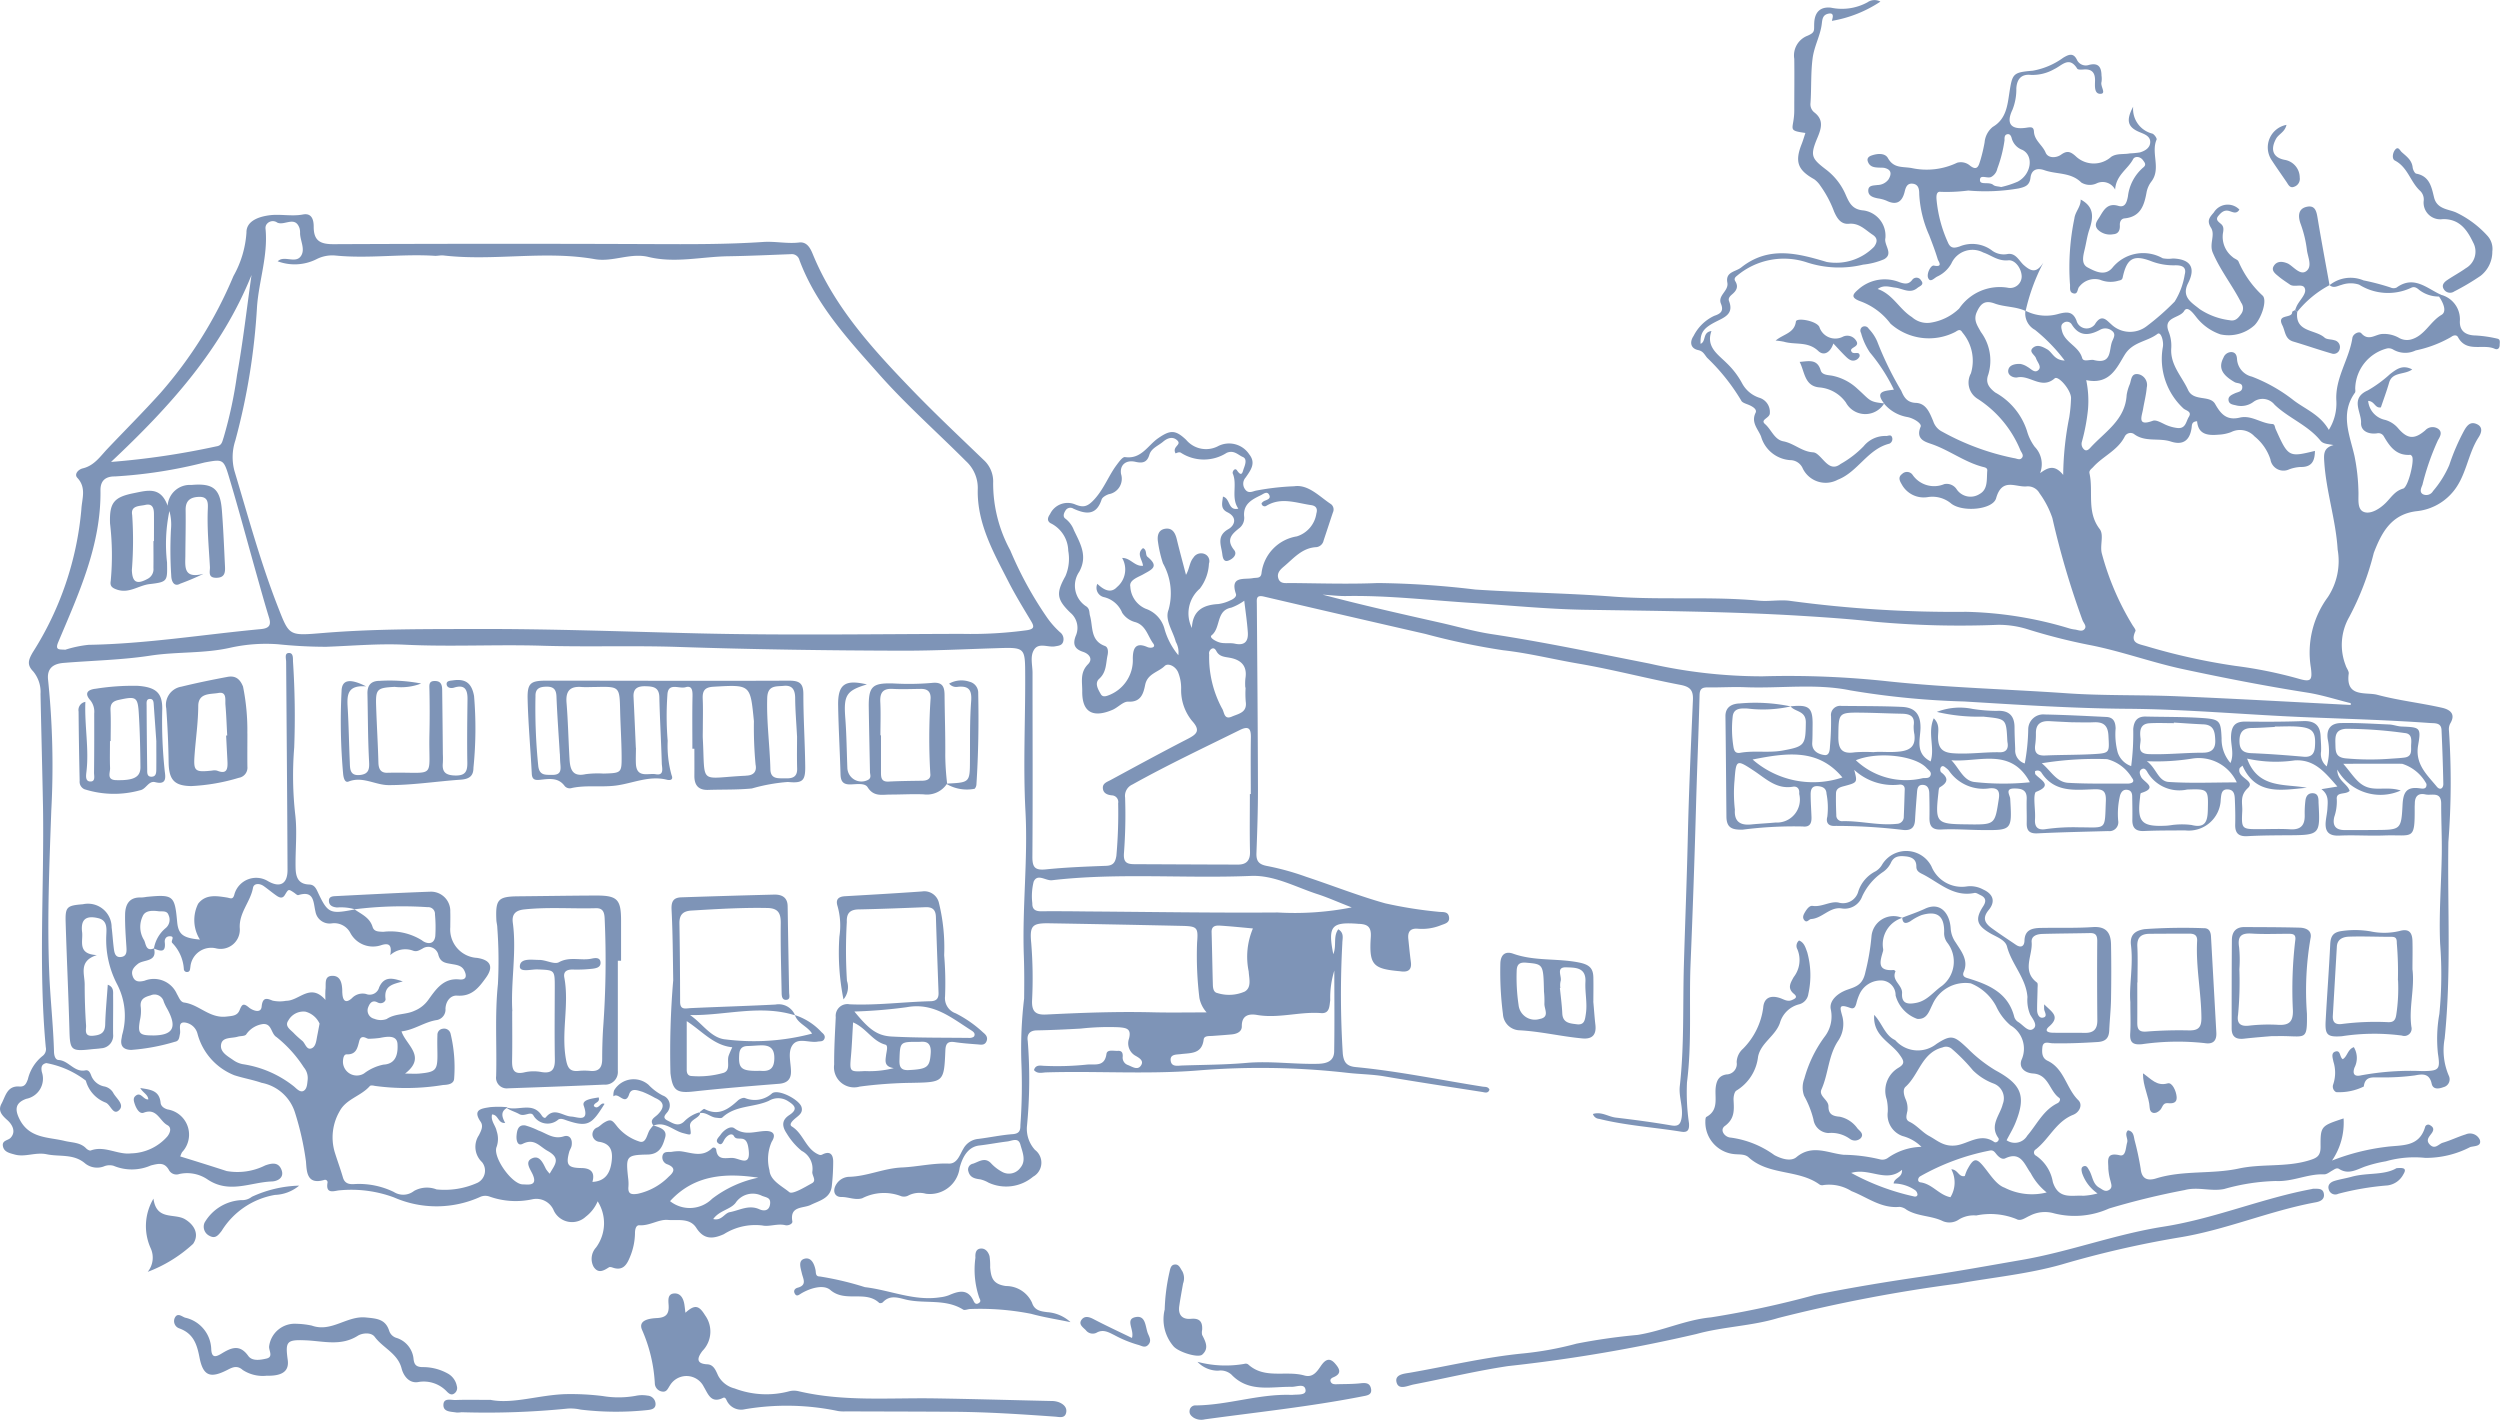 <svg xmlns="http://www.w3.org/2000/svg" width="140.613" height="79.853" viewBox="0 0 140.613 79.853">
  <g id="Gruppe_1" data-name="Gruppe 1" transform="translate(0.079 0.004)">
    <path id="Pfad_1" data-name="Pfad 1" d="M105.89,31.918c-.544-.695.048-.7.554-.77a9.981,9.981,0,0,0-1.349-2.092,3.645,3.645,0,0,1-.5-1.1.251.251,0,0,1,.055-.326.26.26,0,0,1,.376.09,2.369,2.369,0,0,1,.479.715,18.333,18.333,0,0,0,1.354,2.776c.153.369.331.662.82.68.6.023.79.6.973,1.018a1,1,0,0,0,.522.609A14,14,0,0,0,113.2,35c.14.013.3.118.414.015.173-.153.013-.313-.053-.454a6.259,6.259,0,0,0-2.43-2.912,1.073,1.073,0,0,1-.356-1.417,2.454,2.454,0,0,0-.474-2.295c-.123-.208-.223-.153-.4-.038a3.243,3.243,0,0,1-3.649-.464,3.7,3.7,0,0,0-1.728-1.271c-.539-.211-.389-.391-.055-.677a2.225,2.225,0,0,1,2.3-.379c.283.093.5.128.7-.128a.294.294,0,0,1,.5.018c.213.256-.083.326-.206.431-.409.346-.833.028-1.241-.02-.331-.038-.65-.173-.991.078.853.288,1.211,1.129,1.928,1.58a1.285,1.285,0,0,0,1.013.318,2.966,2.966,0,0,0,1.643-.8,2.759,2.759,0,0,1,2.716-1.174.65.65,0,0,0,.8-.639c-.013-.451-.376-.938-.75-.9-.584.06-.953-.286-1.412-.439a1.3,1.3,0,0,0-1.793.619,1.731,1.731,0,0,1-.782.727c-.176.078-.4.379-.524.085-.1-.238.148-.732.324-.695.544.113.248-.248.218-.346-.138-.461-.311-.91-.484-1.362a6.463,6.463,0,0,1-.559-2.3c0-.263-.025-.567-.384-.6-.316-.025-.381.233-.441.474-.145.569-.466.755-1.018.484a1.971,1.971,0,0,0-.484-.13c-.273-.055-.557-.138-.539-.466.015-.281.308-.253.514-.286a.787.787,0,0,0,.622-.313c.183-.3.178-.554-.233-.65a1.231,1.231,0,0,0-.216-.013c-.293-.01-.6-.005-.715-.354-.058-.171.053-.273.2-.326.341-.123.767-.153.933.143.331.587.81.466,1.334.559a3.972,3.972,0,0,0,2.56-.3.789.789,0,0,1,.685.133c.476.4.534-.018.627-.291a9.185,9.185,0,0,0,.231-.983,1.258,1.258,0,0,1,.461-.875c.755-.441.823-1.206.933-1.921.168-1.083.2-1.144,1.317-1.239a4.128,4.128,0,0,0,1.713-.73c.291-.173.564-.306.77.118a.547.547,0,0,0,.675.288c.539-.138.7.125.707.6a1.23,1.23,0,0,1,0,.359c-.078.236.276.642-.038.665-.386.028-.331-.446-.326-.74.008-.466-.191-.667-.655-.627-.118.01-.306.018-.346-.045-.454-.732-.86-.176-1.292.023a2.462,2.462,0,0,1-1.314.326c-.554-.06-.792.253-.82.767a3.069,3.069,0,0,1-.218,1.194c-.366.765-.1,1.129.74,1.016.251-.033.454-.1.469.216.028.5.481.752.657,1.179.13.318.587.316.868.115.339-.243.529-.176.82.083a1.469,1.469,0,0,0,2,.038c.316-.208.695-.125,1.041-.193a5.319,5.319,0,0,0,.572-.055c.286-.083.572-.253.582-.569.013-.334-.306-.454-.579-.564-.682-.278-.805-.647-.381-1.439a1.43,1.43,0,0,0,1.083,1.515c.11.045.263.266.236.334-.331.76.263,1.628-.293,2.36a1.438,1.438,0,0,0-.268.587c-.133.742-.331,1.4-1.249,1.487-.178.018-.268.178-.258.379.015.266-.063.494-.374.512a.972.972,0,0,1-.865-.261c-.243-.278-.03-.5.1-.712.236-.394.446-.805,1.058-.622.4.118.476-.246.534-.524a2.535,2.535,0,0,1,.85-1.625c.216-.163.093-.288,0-.419-.161-.223-.461-.238-.557-.06-.293.564-.96.893-1.011,1.713a.791.791,0,0,0-1.063-.341.913.913,0,0,1-.84-.058c-.592-.589-1.384-.449-2.066-.69-.449-.158-.742-.013-.792.421s-.3.517-.66.6a11.011,11.011,0,0,1-2.841.12,9.523,9.523,0,0,1-1.545.073c-.251-.043-.253.238-.238.431a7.459,7.459,0,0,0,.647,2.43c.15.349.384.3.652.211a1.848,1.848,0,0,1,1.783.2,1.111,1.111,0,0,0,.883.231c.476-.1.667.361.925.6.444.4.742.469,1.121-.125a10.93,10.93,0,0,0-1,2.726c-.554-.263-1.186-.218-1.745-.424s-.79.018-1,.476.033.77.231,1.131a2.7,2.7,0,0,1,.416,2.382c-.158.419-.023.7.386,1.016a3.808,3.808,0,0,1,1.786,2.157,2.741,2.741,0,0,0,.439.9,1.4,1.4,0,0,1,.3,1.48c.419-.3.8-.519,1.3.1a17.321,17.321,0,0,1,.341-3.243,8.627,8.627,0,0,0,.1-1.076c.008-.449-.717-1.289-.92-1.111-.74.647-1.394-.206-2.1-.055-.2.043-.6-.11-.5-.456.075-.258.409-.316.677-.3a1.076,1.076,0,0,1,.391.163c.2.105.414.391.627.168.181-.188-.075-.434-.145-.65-.065-.2-.441-.369-.16-.6.238-.193.522-.058.795.1.288.171.386.607.978.627a9.639,9.639,0,0,0-1.67-1.725,1.047,1.047,0,0,1-.537-1.078,2.526,2.526,0,0,0,1.888.171c.454-.113.777-.135.983.384a.587.587,0,0,0,1.031.218c.381-.642.68-.213.908-.023a1.532,1.532,0,0,0,1.989.135,13.825,13.825,0,0,0,1.595-1.4,4.092,4.092,0,0,0,.564-1.515c.133-.481-.243-.529-.554-.524a3.487,3.487,0,0,1-1.337-.233c-1-.384-1.369-.153-1.6.925-.035.16-.163.148-.268.183a1.552,1.552,0,0,1-1-.06,1.1,1.1,0,0,0-1.159.374c-.133.118-.07.456-.339.391s-.166-.349-.2-.554a13.575,13.575,0,0,1,.251-3.659c.045-.386.369-.66.354-1.066.792.421.71,1.036.481,1.71-.115.341-.163.7-.246,1.053-.088.379-.228.855.155,1.056.4.211.958.517,1.382.033a2.228,2.228,0,0,1,2.841-.549,1.746,1.746,0,0,0,.574.013c.986.035,1.3.512.858,1.382-.406.795.223,1.116.647,1.465a3.894,3.894,0,0,0,1.68.624c.321.07.481-.108.645-.341a.526.526,0,0,0,.013-.639c-.487-.966-1.171-1.813-1.6-2.819-.213-.5.155-.993-.1-1.4s-.073-.589.16-.863a.915.915,0,0,1,1.437-.161c-.158.273-.374.14-.564.083-.288-.09-.461.083-.617.268-.188.221.008.336.153.464.168.148.135.334.1.534a1.438,1.438,0,0,0,.544,1.319c.1.1.3.148.336.258a5.62,5.62,0,0,0,1.369,1.928c.243.288-.085,1.254-.466,1.648a2.167,2.167,0,0,1-1.918.519,2.928,2.928,0,0,1-1.384-1c-.163-.206-.479-.622-.657-.321-.253.429-1.209.324-.873,1.171a2.14,2.14,0,0,1,.145.92c-.068.945.592,1.582.943,2.35.308.677,1.229.271,1.525.795.336.6.672.935,1.389.765.655-.155,1.2.334,1.831.361.143.008.133.173.181.281.71,1.585.735,1.592,2.212,1.231-.008.567-.173.92-.815.905a2.094,2.094,0,0,0-.634.133.744.744,0,0,1-1.056-.567,2.757,2.757,0,0,0-.89-1.284,1.108,1.108,0,0,0-1.322-.243,2.258,2.258,0,0,1-.7.143c-.594.053-1.146.005-1.211-.755-.318.018-.288.226-.308.369-.1.7-.474,1-1.169.772-.68-.223-1.45.053-2.076-.426a.362.362,0,0,0-.512.135c-.391.79-1.229,1.111-1.781,1.728-.1.108-.241.186-.206.351.228,1.033-.173,2.159.572,3.132.253.331.008.9.118,1.362a15.28,15.28,0,0,0,1.708,4.01c.07.123.221.291.186.369-.313.68.153.715.617.85a34.962,34.962,0,0,0,5,1.108,24.7,24.7,0,0,1,3.528.712c.722.213.818.118.722-.612a5.263,5.263,0,0,1,.958-3.972,3.684,3.684,0,0,0,.549-2.666c-.1-1.655-.637-3.238-.75-4.888-.03-.444-.07-.838.517-.993-.281-.065-.567-.045-.732-.248-.707-.875-1.791-1.264-2.583-2.024a.865.865,0,0,0-1.171-.171,1.161,1.161,0,0,1-.958.218c-.178-.05-.419-.05-.459-.283s.171-.316.346-.4.414-.083.426-.329c.015-.281-.273-.218-.424-.3-.735-.421-.925-.825-.637-1.374a.48.48,0,0,1,.439-.321c.253.008.316.2.326.4a1.081,1.081,0,0,0,.835.981,9.013,9.013,0,0,1,2.367,1.347c.667.5,1.475.8,1.961,1.648a2.8,2.8,0,0,0,.424-1.628c-.08-1.286.717-2.33.9-3.536.035-.246.384-.4.5-.273.411.474.79.063,1.181.043a1.709,1.709,0,0,1,.908.2.908.908,0,0,0,.69.115c.782-.2,1.078-1,1.735-1.389.326-.193.083-.707-.145-1.038l.078-.1a1.423,1.423,0,0,1,1.1,1.485c-.023.564.329.808.9.813a6.982,6.982,0,0,1,1.2.176c.2.038.138.221.138.356,0,.188-.113.288-.276.216-.662-.3-1.59.241-2.069-.657-.078-.145-.261-.11-.384-.008a6.742,6.742,0,0,1-1.994.757,1.344,1.344,0,0,1-1.259-.045.5.5,0,0,0-.341-.07,2.383,2.383,0,0,0-1.8,2.212c-.008.1.03.218-.018.283-.848,1.179-.291,2.38-.025,3.554a11.069,11.069,0,0,1,.223,2c.018.429-.093,1.023.329,1.159.386.125.89-.2,1.211-.522.3-.3.509-.667.976-.8.281-.08.645-1.58.5-1.813-.023-.038-.07-.088-.105-.085-.787.055-1.156-.476-1.492-1.056a.349.349,0,0,0-.379-.153c-.479.063-.915-.133-.893-.594.028-.6-.639-1.372.381-1.823a7.025,7.025,0,0,0,1.254-.92c.346-.258.687-.549,1.241-.258-.431.318-1.121.118-1.3.75-.135.471-.308.933-.461,1.384-.336.063-.341-.346-.715-.364a1.2,1.2,0,0,0,.953,1.068,1.489,1.489,0,0,1,.715.451c.532.629.923.667,1.54.14a.559.559,0,0,1,.727-.09c.258.183.115.434-.01.642a14.1,14.1,0,0,0-.873,2.51c-.06.158-.191.4.025.527a.434.434,0,0,0,.572-.178,5.644,5.644,0,0,0,.913-1.462,12.047,12.047,0,0,1,.823-1.916c.171-.311.361-.552.727-.386s.258.5.1.74c-.652,1.006-.687,2.29-1.57,3.212a3.052,3.052,0,0,1-1.9.943c-1.467.166-2,1.246-2.425,2.345a15.78,15.78,0,0,1-1.384,3.611,3.162,3.162,0,0,0-.2,2.716c.045.16.193.324.173.469-.183,1.364.973,1.018,1.61,1.189,1.186.318,2.423.454,3.624.725.384.085.823.3.484.875a.689.689,0,0,0-.08.411,43.265,43.265,0,0,1-.033,6.272c-.055,3.679.168,7.368-.208,11.044a3.632,3.632,0,0,0,.238,2.109.455.455,0,0,1-.308.632c-.246.093-.587.155-.662-.2-.13-.594-.527-.542-.943-.461a13,13,0,0,1-1.949.11c-.391.018-.85-.108-.925.514a3.145,3.145,0,0,1-1.557.316.355.355,0,0,1-.161-.441,2.059,2.059,0,0,0,.01-1.271c-.035-.2-.155-.492.115-.572.3-.088.223.311.409.431.263-.15.268-.547.624-.677a1.182,1.182,0,0,1,.035,1.154c-.123.354,0,.522.379.431a15.275,15.275,0,0,1,3.431-.238c.948-.01,1.026-.073.885-.983a7.9,7.9,0,0,1,.08-2.229,22.7,22.7,0,0,0,.043-3.96c-.073-1.68.068-3.365.093-5.051.013-.938-.035-1.878-.033-2.816,0-.71-.537-.444-.883-.522-.4-.09-.592.1-.6.492,0,.073-.008.145-.008.216.013,1.944-.083,1.542-1.7,1.6-.843.033-1.69-.033-2.533.008-.629.03-.828-.251-.767-.818.025-.238.08-.476.093-.715.02-.376.083-.77-.339-1.078l.9-.148c-.7-.792-1.274-1.537-2.4-1.472a7.439,7.439,0,0,1-2.678-.1c.614,1.7,2.107,1.409,3.358,1.64-1.4.123-2.861.459-3.619-1.244-.1.09-.15.113-.161.148-.186.534.923.69.464,1.113-.474.436-.293.87-.316,1.3-.053,1.011-.02,1.013.96,1.011.579,0,1.159-.028,1.735.008.609.038.833-.238.818-.808a5.587,5.587,0,0,1,.038-.792c.025-.231.128-.431.4-.429.293,0,.336.221.339.454v.073c.1,1.818.085,1.828-1.745,1.838-.747.005-1.5.008-2.242.05-.5.03-.715-.158-.7-.657.013-.456,0-.915-.018-1.372-.01-.268-.025-.572-.381-.6-.384-.03-.381.288-.414.552a1.8,1.8,0,0,1-2,1.753c-.772.005-1.545,0-2.315.035-.471.02-.665-.176-.657-.632.008-.434,0-.868-.008-1.3,0-.178-.048-.344-.256-.381-.236-.043-.356.1-.424.3a4.382,4.382,0,0,0-.108,1.434.5.5,0,0,1-.564.582c-1.322.038-2.643.063-3.965.128-.446.023-.624-.135-.617-.569.01-.456-.015-.915,0-1.372.02-.524-.318-.584-.71-.582-.532.005-.228.379-.218.574.105,1.781.11,1.781-1.63,1.763-.747-.008-1.5-.07-2.239-.03-.544.03-.68-.211-.672-.677s0-.915-.01-1.372c-.008-.231-.088-.451-.359-.461-.306-.013-.316.241-.334.459-.04.5-.08,1.008-.108,1.512-.023.414-.2.6-.642.567a32.039,32.039,0,0,0-3.892-.231c-.334.015-.492-.183-.4-.517a4.208,4.208,0,0,0-.045-1.292c-.013-.3-.2-.4-.479-.426-.351-.028-.411.2-.414.451,0,.431.033.863.048,1.292.01.334-.085.574-.494.524a22.594,22.594,0,0,0-3.368.178c-.619.018-.918-.108-.923-.74-.018-1.878-.03-3.757-.055-5.633-.008-.569.426-.715.815-.725a9.675,9.675,0,0,1,2.856.168,7.159,7.159,0,0,1-2.435.118c-.359-.013-.785-.035-.83.466a6.3,6.3,0,0,0,.05,1.723c.04.206.113.349.386.3.782-.138,1.58.018,2.37-.125,1.251-.226,1.294-.311,1.309-1.572.008-.685-.6-.587-.858-.913,1.056-.113,1.259.068,1.239,1.1-.005.313,0,.627-.02.938-.033.492.371.657.682.7.331.048.3-.386.324-.6a15.165,15.165,0,0,0,.05-1.585.517.517,0,0,1,.582-.579c1.134.013,2.267.005,3.4.055.7.03,1.056.374,1.051,1.161,0,.642-.331,1.442.569,1.906.251-.775-.186-1.6.176-2.425.369.356.231.755.241,1.1.018.549.211.813.81.863.9.073,1.778-.07,2.666-.053.329.008.487-.173.439-.509a1.391,1.391,0,0,1-.018-.143c-.063-1.271-.07-1.214-1.359-1.352a10.157,10.157,0,0,1-2.606-.266,3.563,3.563,0,0,1,2.011-.168,8.942,8.942,0,0,0,1.367.11c.67-.038.991.266.993.93,0,.409.023.82.038,1.229a.769.769,0,0,0,.537.8A11.582,11.582,0,0,0,114,50.217a.845.845,0,0,1,.93-.8c1.156.023,2.312.083,3.466.14.394.02.507.271.519.639a3.934,3.934,0,0,0,.118,1.359,1.213,1.213,0,0,0,.757.765,14.006,14.006,0,0,0,.115-2.086c.04-.461.236-.717.722-.7,1.058.025,2.122.01,3.177.083.981.07,1.028.163,1.071,1.146a2.027,2.027,0,0,0,.5,1.382c.218-.507.013-1.006.03-1.49.023-.572.211-.845.808-.838,1.083.013,2.169.013,3.25-.028.632-.023.955.226.981.855.013.288.04.574.025.86a.893.893,0,0,0,.318.833,3.063,3.063,0,0,0,.058-1.527c-.093-.614.213-.9.732-.91.908-.02,1.816.04,2.723.08.238.01.474.108.712.115,1.018.043,1.093.048.918,1.048-.186,1.061.489,1.653,1.046,2.33.193.236.374.09.369-.153-.018-1.011-.055-2.019-.1-3.029-.02-.421-.366-.374-.647-.394-2.31-.166-4.622-.231-6.937-.324-3.368-.135-6.736-.454-10.1-.476-3.065-.023-6.117-.226-9.163-.411a45.888,45.888,0,0,1-6.4-.624c-1.946-.4-3.942-.1-5.916-.178-.7-.028-1.394.02-2.092.01-.329-.005-.469.073-.476.441-.053,2.089-.143,4.181-.2,6.269q-.124,4.439-.308,8.875c-.088,2.209.08,4.426-.2,6.633a12.054,12.054,0,0,0,.113,2.3c.02.308-.028.537-.421.474-1.545-.251-3.115-.346-4.639-.725a.392.392,0,0,1-.344-.273c.471-.15.853.145,1.266.2,1.053.125,2.1.263,3.15.444.4.068.514-.083.572-.426.1-.607-.171-1.186-.1-1.8.253-2.252.163-4.519.228-6.776.07-2.425.168-4.853.223-7.283.058-2.55.176-5.1.286-7.646.023-.532-.143-.742-.7-.848-1.916-.364-3.8-.865-5.725-1.194-1.419-.241-2.814-.594-4.253-.755a39.525,39.525,0,0,1-4.374-.918q-4.54-1.038-9.076-2.1c-.461-.108-.4.148-.4.431.025,3.463.055,6.927.063,10.39,0,1.2-.04,2.4-.085,3.606-.018.481.155.65.645.735a14.777,14.777,0,0,1,2.154.6c1.485.492,2.944,1.071,4.446,1.492a24.047,24.047,0,0,0,2.982.474c.231.033.534-.045.6.271.073.359-.238.4-.487.5a2.812,2.812,0,0,1-1.276.181c-.421-.03-.564.188-.522.574.045.431.085.863.143,1.292s-.133.582-.537.537l-.073-.01c-1.525-.135-1.748-.351-1.643-1.923.038-.579-.188-.722-.665-.742a.355.355,0,0,1-.073-.005c-1.477-.11-1.683.133-1.372,1.71.2-.481-.02-.991.281-1.4.346.213.231.507.228.782a53.387,53.387,0,0,0,.025,6.207c.05.5.228.715.737.762,2.4.231,4.76.725,7.137,1.1.135.02.3-.008.376.168-.073.233-.266.153-.411.13-1.831-.286-3.664-.562-5.49-.875-.692-.12-1.392-.12-2.084-.2a43.362,43.362,0,0,0-8.516-.125c-2.821.213-5.628.015-8.439.1-.223.008-.481.1-.677-.128.08-.3.329-.258.524-.243a16.082,16.082,0,0,0,2.458-.068c.446-.04.991.145,1.093-.6.038-.271.411-.158.639-.173s.286.115.276.321a.438.438,0,0,0,.271.469c.236.085.537.311.73.068.233-.293-.068-.459-.306-.594a.8.8,0,0,1-.341-.953c.15-.572-.171-.6-.557-.637a14.217,14.217,0,0,0-2.167.075c-.818.045-1.635.085-2.455.1-.436.005-.574.251-.517.6A27.438,27.438,0,0,1,57.68,72.6a1.755,1.755,0,0,0,.456,1.309.9.9,0,0,1-.11,1.507,2.359,2.359,0,0,1-2.505.334,1.7,1.7,0,0,0-.464-.186c-.306-.038-.577-.1-.667-.441a.332.332,0,0,1,.258-.439c.331-.11.657-.381,1-.04a2.408,2.408,0,0,0,.682.522.791.791,0,0,0,.978-.248c.344-.4.123-.883.005-1.309s-.474-.206-.735-.176c-.524.063-1.041.165-1.57.226-.682.075-.973.727-1.111,1.254a1.685,1.685,0,0,1-1.9,1.46,1.369,1.369,0,0,0-.963.088.525.525,0,0,1-.419.053,2.676,2.676,0,0,0-2.2.115c-.4.118-.775-.078-1.174-.073s-.517-.376-.263-.745a.88.88,0,0,1,.672-.389c1.031-.018,1.966-.484,3.012-.527.863-.038,1.73-.253,2.623-.218.484.018.619-.509.818-.83a1.066,1.066,0,0,1,.85-.559c.642-.08,1.281-.218,1.926-.266.376-.028.439-.206.434-.507a30.726,30.726,0,0,0,.055-3.531,23.853,23.853,0,0,1,.155-3.591c.01-.792.013-1.582-.015-2.375-.1-2.721.236-5.437.09-8.158-.135-2.523-.005-5.046-.015-7.571-.005-1.655.02-1.653-1.613-1.6-1.755.053-3.511.143-5.264.14-4.213-.01-8.424-.07-12.637-.211-2.555-.085-5.116.01-7.671-.068-2.573-.078-5.146.068-7.724-.058-1.455-.07-2.937.065-4.406.118a26.378,26.378,0,0,1-2.711-.143,9.273,9.273,0,0,0-2.651.188c-1.495.346-3.022.221-4.524.451-1.613.248-3.26.276-4.89.411-.579.048-.945.306-.865.968a47.045,47.045,0,0,1,.178,7.353c-.108,3.049-.238,6.1-.113,9.153.06,1.465.226,2.927.266,4.394.005.211.068.456.258.466.574.033.88.71,1.512.582.2-.04.273.16.334.321a.991.991,0,0,0,.695.579.753.753,0,0,1,.519.341c.163.326.667.672.354.988-.341.346-.481-.3-.765-.414a1.837,1.837,0,0,1-1.116-1.236,5.191,5.191,0,0,0-2.224-.988c-.281.065-.3.253-.251.5A1.153,1.153,0,0,1,1.4,71.034c-.614.223-.652.587-.394,1.118.547,1.126,1.63,1.023,2.565,1.254.419.1.868.073,1.2.421.06.063.191.135.253.113.785-.291,1.51.253,2.265.163a2.794,2.794,0,0,0,2.049-.958c.173-.226.238-.5,0-.629-.441-.231-.589-.988-1.337-.7-.226.085-.4-.213-.487-.449-.053-.155-.128-.349.01-.479.311-.3.464.223.74.178-.025-.281-.3-.366-.454-.639.564.093,1.073.123,1.144.828.018.191.181.313.391.376a1.436,1.436,0,0,1,.815,2.407,1.407,1.407,0,0,0-.1.238c.883.271,1.748.542,2.606.82a3.477,3.477,0,0,0,2.172-.316c.4-.143.745-.183.913.241.181.454-.226.652-.544.662-1.2.043-2.387.707-3.611-.113a2.048,2.048,0,0,0-1.587-.308.478.478,0,0,1-.574-.2c-.256-.482-.594-.386-1.026-.281a2.664,2.664,0,0,1-2.1.02.83.83,0,0,0-.559.04,1.079,1.079,0,0,1-1.033-.166c-.655-.567-1.439-.369-2.169-.522-.637-.133-1.214.181-1.808.013-.273-.078-.6-.135-.657-.479-.053-.318.291-.308.431-.456.329-.349.093-.76-.188-1.006-.308-.273-.532-.527-.321-.915.226-.416.311-1.016,1-.968.308.023.386-.148.484-.409a2.37,2.37,0,0,1,.815-1.3.484.484,0,0,0,.191-.507c-.416-4.5-.085-9-.155-13.5C2.3,52.5,2.243,50.385,2.2,48.271a1.811,1.811,0,0,0-.414-1.279c-.369-.379-.261-.655-.025-1.066a17.881,17.881,0,0,0,2.736-8.042c.03-.6.3-1.214-.226-1.778-.188-.2.045-.469.306-.532.642-.153.973-.662,1.387-1.1.993-1.046,2.009-2.061,2.977-3.135a24.112,24.112,0,0,0,4.11-6.58,5.74,5.74,0,0,0,.732-2.448c-.01-.627.637-.875,1.229-.963.645-.1,1.294.07,1.946-.053.514-.1.609.324.607.692,0,.79.371.983,1.129.978q8.968-.041,17.938-.005c2.074.008,4.148.02,6.217-.12.675-.045,1.342.11,2.019.03.434-.053.629.313.767.652,1.231,3.007,3.381,5.349,5.587,7.639,1.3,1.347,2.666,2.631,4.015,3.93a1.633,1.633,0,0,1,.544,1.289,7.884,7.884,0,0,0,.963,3.807,20.816,20.816,0,0,0,2.039,3.734,4.885,4.885,0,0,0,.757.868.489.489,0,0,1,.183.517c-.06.233-.258.243-.454.278-.406.078-.938-.243-1.2.213-.218.369-.073.85-.073,1.281,0,3.443.018,6.889-.008,10.332-.005.609.145.782.762.72,1.123-.115,2.255-.158,3.383-.2.4-.015.517-.191.579-.564a27.038,27.038,0,0,0,.1-2.954.373.373,0,0,0-.361-.446c-.261-.03-.489-.123-.5-.419-.01-.266.251-.341.429-.439,1.439-.78,2.876-1.562,4.333-2.312.527-.271.752-.474.251-1.023a2.735,2.735,0,0,1-.609-1.816,2.389,2.389,0,0,0-.173-.918c-.15-.344-.567-.534-.752-.351-.359.356-.973.426-1.1,1.068-.093.454-.221.981-.95.94-.283-.015-.574.326-.883.459-.918.394-1.718.311-1.705-1.033.005-.549-.14-1.058.326-1.532.288-.293.068-.584-.293-.7-.466-.155-.577-.429-.4-.89a1.109,1.109,0,0,0-.3-1.307c-.78-.755-.81-1.108-.278-2.059a2.477,2.477,0,0,0,.158-1.422,1.769,1.769,0,0,0-1.008-1.56c-.211-.145-.135-.336-.015-.507a1.093,1.093,0,0,1,1.412-.542c.456.186.692.148,1.106-.316.534-.6.782-1.317,1.239-1.921.128-.171.326-.446.459-.426.915.133,1.279-.657,1.863-1.061.685-.474.971-.481,1.575.09a1.457,1.457,0,0,0,1.766.371,1.356,1.356,0,0,1,1.783.446c.4.5.068.908-.2,1.3a.523.523,0,0,0-.038.66c.166.246.376.15.582.088a14.076,14.076,0,0,1,2.182-.253c.8-.12,1.424.582,2.079,1.011a.384.384,0,0,1,.1.464c-.176.524-.346,1.051-.522,1.575a.473.473,0,0,1-.4.374c-.805.035-1.274.619-1.821,1.078-.206.173-.419.371-.329.67.1.339.424.268.675.271,1.64.013,3.285.07,4.923,0a49.925,49.925,0,0,1,5.48.366c2.6.171,5.2.2,7.8.4,2.721.2,5.447-.028,8.163.226.6.055,1.214-.075,1.8.018a68.565,68.565,0,0,0,9.851.609,21.546,21.546,0,0,1,5.735.913,1.92,1.92,0,0,0,.351.08c.188.015.409.143.554-.005.171-.173-.038-.351-.1-.522a47.2,47.2,0,0,1-1.693-5.74,5.189,5.189,0,0,0-.722-1.394.751.751,0,0,0-.732-.386c-.622.053-1.379-.509-1.71.665-.186.655-1.913.8-2.535.293a1.642,1.642,0,0,0-1.322-.354,1.405,1.405,0,0,1-1.457-.73c-.12-.2-.208-.4.025-.572a.386.386,0,0,1,.584.038,1.47,1.47,0,0,0,1.786.532.669.669,0,0,1,.7.291.939.939,0,0,0,1.292.263c.484-.266.386-.838.429-1.309.015-.158-.12-.183-.241-.213-1.033-.268-1.888-.94-2.891-1.286-.361-.125-.915-.271-.614-.978.075-.181-.4-.479-.75-.542a2.172,2.172,0,0,1-1.292-.735l-.005-.008ZM15.539,23.923a.806.806,0,0,1,.163-.1c.379-.128.89.2,1.151-.2.246-.381-.045-.843-.055-1.269a.9.9,0,0,0-.03-.286c-.248-.722-.85-.123-1.254-.318a.428.428,0,0,0-.629.148.41.41,0,0,0-.028.213c.143,1.487-.369,2.9-.479,4.359a36.736,36.736,0,0,1-1.221,7.538,2.993,2.993,0,0,0-.05,1.708c.77,2.558,1.465,5.138,2.438,7.629.652,1.668.607,1.648,2.53,1.49,2.937-.243,5.878-.218,8.815-.226,4.1-.008,8.193.148,12.291.246,4.943.118,9.888.04,14.834.028a23.346,23.346,0,0,0,3.671-.206c.4-.065.421-.191.231-.507-.444-.742-.9-1.485-1.292-2.255-.833-1.628-1.75-3.248-1.71-5.151a2.044,2.044,0,0,0-.662-1.595c-1.613-1.618-3.33-3.135-4.85-4.845-1.755-1.979-3.569-3.922-4.517-6.463a.444.444,0,0,0-.487-.334c-1.181.045-2.36.1-3.541.118-1.487.025-2.977.4-4.464.038-1.023-.248-2.011.3-3.014.125-2.829-.5-5.68.12-8.509-.208-.166-.02-.339.03-.5.02-1.848-.12-3.7.166-5.547-.013a1.955,1.955,0,0,0-1.113.208,2.732,2.732,0,0,1-2.169.113Zm116.6,24.958v-.1c-.813-.2-1.618-.464-2.443-.594-2.332-.366-4.647-.818-6.954-1.312-1.816-.386-3.559-1.038-5.387-1.384A33.047,33.047,0,0,1,114,44.635a5.445,5.445,0,0,0-1.7-.261,52.842,52.842,0,0,1-6.932-.173c-1.382-.155-2.779-.248-4.155-.334-4.04-.246-8.1-.273-12.145-.339-2.124-.035-4.236-.251-6.35-.384-2.355-.148-4.7-.429-7.069-.389-.446.008-.893-.05-1.339-.078,2.207.584,4.411,1.081,6.616,1.577.96.216,1.913.494,2.886.642,2.974.451,5.916,1.076,8.868,1.655a28.661,28.661,0,0,0,6.367.72,51.984,51.984,0,0,1,7.13.288c3.333.351,6.678.434,10.016.667,2.066.143,4.148.08,6.219.168,3.243.135,6.485.321,9.728.487ZM66.959,44.57c.035-1,.632-1.317,1.482-1.364a2.222,2.222,0,0,0,.687-.211c.158-.063.361-.2.308-.359-.349-1.036.461-.792.96-.888.2-.038.449.04.481-.293A2.379,2.379,0,0,1,72.862,39.4a1.59,1.59,0,0,0,1.1-1.294c.073-.243,0-.421-.291-.464-.84-.118-1.68-.466-2.515.033a.174.174,0,0,1-.278-.14.556.556,0,0,1,.14-.123c.153-.068.386-.118.3-.324-.12-.271-.334-.073-.489,0-.494.241-.981.487-.933,1.171a.729.729,0,0,1-.243.655c-.419.336-.805.645-.318,1.254.206.258-.09.517-.341.6s-.3-.176-.324-.364c-.058-.5-.346-1.021.341-1.412.354-.2.532-.665-.063-.953-.4-.2-.281-.524-.241-.875.426.1.268.81.865.677-.429-.617-.043-1.337-.313-1.976-.043-.1.118-.359.241-.173.278.414.318.053.374-.1.085-.221.2-.552-.045-.655-.273-.115-.5-.411-.913-.236a2.379,2.379,0,0,1-2.568,0c-.115-.088-.3.048-.311.025-.206-.394.381-.469.093-.732-.258-.236-.557-.118-.79.08-.271.231-.662.364-.772.735-.128.431-.381.489-.772.4-.562-.135-.905.193-.82.687a.88.88,0,0,1-.692,1.131c-.15.053-.354.166-.4.293-.3.933-.908.83-1.595.517a.316.316,0,0,0-.441.113c-.1.153-.16.349,0,.456a1.454,1.454,0,0,1,.476.647c.366.762.782,1.452.3,2.335a1.383,1.383,0,0,0,.416,1.964c.186.153.138.334.188.512.176.614.005,1.394.838,1.7.191.07.191.331.15.522-.1.456-.053.945-.469,1.322-.271.246-.07.589.088.863.085.148.221.143.379.088a2.108,2.108,0,0,0,1.422-2.086c.005-.519.118-.955.815-.65.191.085.507.035.334-.2-.306-.409-.406-1.008-.988-1.194a1.272,1.272,0,0,1-.757-.529A1.472,1.472,0,0,0,62,42.814a.539.539,0,0,1-.359-.745c.344.329.75.567,1.106.181a1.291,1.291,0,0,0,.288-1.638c.476-.005.7.487,1.174.441-.03-.341-.389-.68,0-.993.238.1.118.381.253.489.682.559.241.712-.266,1-.261.145-.78.311-.7.677a1.425,1.425,0,0,0,.865,1.244,1.646,1.646,0,0,1,1.066,1.166,4,4,0,0,0,.77,1.447,1.2,1.2,0,0,0-.143-.75c-.153-.6-.632-1.229-.409-1.8a3.439,3.439,0,0,0-.313-2.618,6.906,6.906,0,0,1-.278-1.191c-.053-.326-.005-.677.384-.75.414-.075.584.221.672.589.155.645.331,1.286.517,2,.2-.341.193-.7.416-.965a.509.509,0,0,1,.629-.208.431.431,0,0,1,.246.542,2.5,2.5,0,0,1-.512,1.407,1.839,1.839,0,0,0-.439,2.229ZM3.6,45.773A6.5,6.5,0,0,1,4.9,45.5c3.253-.055,6.463-.582,9.693-.885.451-.043.6-.206.459-.65-.248-.805-.471-1.615-.7-2.425-.522-1.851-1.018-3.712-1.572-5.552-.286-.953-.361-.925-1.344-.747a26.6,26.6,0,0,1-5.051.787c-.509-.005-.82.221-.813.78.043,3.077-1.221,5.8-2.377,8.544-.208.494.118.389.411.426Zm64.187,20.4a1.682,1.682,0,0,1-.406-.818,19.629,19.629,0,0,1-.13-3.095c.07-.875.018-.933-.885-.953q-3.72-.083-7.438-.145c-.948-.015-1.1.135-1.006,1.1a24.522,24.522,0,0,1,.048,3.24c-.023.607.183.82.78.792,2.009-.1,4.015-.176,6.026-.125.968.023,1.936.005,3.012.005Zm2.435-12.281h.05c0-1.058-.013-2.117.005-3.175.01-.5-.118-.675-.622-.426-2.024,1-4.07,1.966-6.046,3.067a.7.7,0,0,0-.406.737,28.989,28.989,0,0,1-.063,3.1c-.045.527.14.639.577.642,1.946.008,3.892.02,5.836.023.461,0,.687-.218.675-.72-.025-1.081-.008-2.164-.008-3.245Zm5.725,6.375c-.78-.3-1.344-.559-1.931-.747-1.231-.4-2.43-1.076-3.734-1.023-3.729.155-7.471-.188-11.192.243-.354.04-.818-.4-1.031.083a3.388,3.388,0,0,0-.075,1.214c-.01.344.176.451.5.449.865-.008,1.733,0,2.6.01,3.566.025,7.132.085,10.7.058a16.618,16.618,0,0,0,4.168-.286ZM14.065,24.705c-1.67,4.158-4.572,7.383-7.9,10.508a43.967,43.967,0,0,0,5.918-.875c.321-.043.336-.266.416-.5a24.283,24.283,0,0,0,.755-3.523c.336-1.858.547-3.739.813-5.61ZM74.977,63.8a5.135,5.135,0,0,0-.236,1.688c-.05.308-.018.762-.514.725-1.2-.093-2.387.313-3.6.105-.414-.073-.87-.018-.86.637.005.306-.278.429-.564.456-.359.035-.72.058-1.081.085-.188.015-.471-.023-.5.2-.1.833-.727.752-1.292.825-.243.03-.619-.005-.562.381.053.354.4.266.66.258,1.2-.04,2.4-.04,3.591-.145,1.352-.12,2.688.085,4.035.05.489-.013.9-.145.908-.7.025-1.52.008-3.039.008-4.557Zm42.284-33.191a5.747,5.747,0,0,1,.1,1.645,10.948,10.948,0,0,1-.346,1.833.417.417,0,0,0,.158.449c.12.07.231-.025.313-.115.818-.9,1.971-1.562,2.049-2.974a2.587,2.587,0,0,1,.183-.622c.085-.258.08-.639.512-.539a.619.619,0,0,1,.436.74c-.033.4-.138.8-.206,1.206-.07.421-.356,1,.549.665.193-.07.5.128.74.233a2.259,2.259,0,0,0,.614.171c.5.07.507-.366.667-.619.186-.293-.12-.346-.283-.461a3.8,3.8,0,0,1-1.181-3.443c.073-.308-.093-.923-.3-.765-.577.441-1.384.436-1.838,1.169-.439.707-.838,1.713-2.167,1.429Zm14.455,21.58c.519.589.8,1.139,1.372,1.324.552.181,1.166-.045,1.863.181a2.788,2.788,0,0,1-3.569-1.176c0,.622.559.78.695,1.194-.231.243-.777.018-.722.489a2.7,2.7,0,0,1-.143.981c-.115.5.088.737.592.737.577,0,1.156,0,1.733-.005,1.4-.01,1.444-.01,1.515-1.394.035-.687.191-1.051.945-.953.145.018.434.093.4-.246a2.345,2.345,0,0,0-1.369-1.131c-1.048-.008-2.1,0-3.308,0Zm-34.241.983a8.152,8.152,0,0,0,.025,1.6c-.045.672.3.893.925.83.454-.045.908-.065,1.362-.108a1.291,1.291,0,0,0,1.332-1.6.7.7,0,0,1,0-.073c.015-.253-.145-.379-.356-.341-.923.155-1.512-.446-2.187-.893-1-.66-1.011-.645-1.1.592Zm7.837-1.638c.406-.043.955.035,1.515-.04.627-.085.835-.379.77-.958a2.032,2.032,0,0,1-.04-.5c.08-.549-.238-.655-.682-.662-.722-.013-1.444-.048-2.167-.058-1.4-.018-1.372-.015-1.389,1.342-.008.68.181,1,.913.888a7.952,7.952,0,0,1,1.083-.008Zm9.066,1.076c.01.08,0,.143.025.173.278.318,1.016.609.035.988-.073.028-.093.261-.093.4,0,.384.06.77.035,1.151-.03.479.211.609.614.542a11.131,11.131,0,0,1,1.871-.1c1.567.005,1.432.191,1.5-1.47.023-.572-.15-.687-.675-.67-1.083.038-2.224.188-2.949-.938a.26.26,0,0,0-.361-.073Zm-10.169-.085c.188.712.191.717-.522.91-.238.065-.494.113-.5.421-.01.406,0,.815.018,1.224a.318.318,0,0,0,.311.339c1.036-.033,2.056.261,3.1.148A.391.391,0,0,0,107,55.15c.023-.5.035-1.008.053-1.512.008-.233-.153-.3-.329-.273a3.2,3.2,0,0,1-2.515-.835Zm18.014,3.095a4.085,4.085,0,0,1,.963.013c.782.2.9-.223.915-.845.028-1.161.04-1.194-1.164-1.149a2.083,2.083,0,0,1-2.219-.95c-.063-.118-.166-.293-.329-.2-.181.1-.118.291-.038.446.155.3.981.6-.005.9-.045.013-.05.176-.06.268-.168,1.364.088,1.638,1.462,1.57.168-.008.334-.04.471-.055ZM110.635,55.6c1.51.013,1.485.01,1.71-1.439.075-.484-.1-.624-.512-.592a2.346,2.346,0,0,1-2.3-1,.972.972,0,0,0-.158-.145c-.1-.083-.206-.171-.3-.02a.275.275,0,0,0,.015.256c.431.324.4.584-.06.85-.07.04-.07.218-.085.336-.183,1.653-.113,1.733,1.54,1.75h.143ZM70.39,61.452c-.637-.058-1.234-.12-1.833-.158-.238-.015-.5,0-.489.364.028.986.043,1.969.07,2.954.005.2.04.434.256.474A2.195,2.195,0,0,0,69.936,65c.389-.236.243-.715.218-1.129a4.083,4.083,0,0,1,.236-2.415ZM116.5,49.858c-.431-.02-.863-.04-1.294-.065-.489-.025-.787.15-.775.692a4.257,4.257,0,0,1-.04.645c-.058.431.105.614.557.594.888-.04,1.776-.028,2.663-.075,1-.055.95-.073.9-1.036-.03-.619-.313-.785-.858-.757-.384.018-.767,0-1.154,0Zm5.688.013v.035c-.456,0-.918-.023-1.372.005-.567.035-.542.5-.5.863.04.321-.273.85.481.873,1.013.033,2.016-.08,3.027-.08.474,0,.715-.2.695-.695-.018-.466-.068-.878-.675-.9-.552-.023-1.1-.065-1.658-.1Zm12.19,2.034c.261-.02.524-.03.785-.065.464-.063.354-.436.374-.73s.038-.619-.371-.65a24.429,24.429,0,0,0-3.29-.238c-.6.038-.614.4-.6.835.013.419-.02.777.6.83a15.169,15.169,0,0,0,2.5.018Zm-6.51-1.8v.013c-.431.023-.863.055-1.292.06-.476.005-.687.218-.695.7s.163.695.662.715c.981.04,1.959.113,2.937.2.451.043.617-.168.645-.562.06-.843-.123-1.066-.965-1.129-.429-.033-.86-.005-1.289-.005ZM69.978,47.9h-.015a3.039,3.039,0,0,1,.005-.5c.12-.715-.241-1.061-.893-1.176-.286-.05-.574-.063-.735-.364-.055-.105-.14-.216-.281-.133a.3.3,0,0,0-.128.313,6.074,6.074,0,0,0,.72,3.032c.14.2.1.665.557.464.371-.163.87-.221.78-.84a5.53,5.53,0,0,1-.008-.79Zm44.782,4.261c.5.4.813,1.061,1.487,1.1,1.106.065,2.219.038,3.328.045.213,0,.461-.075.258-.324a2.289,2.289,0,0,0-1.4-1.053,18.769,18.769,0,0,0-3.671.231Zm5.911-.115c.534.381.637,1.129,1.231,1.166,1.254.083,2.515.025,3.827.025a2.353,2.353,0,0,0-2.488-1.342,12.685,12.685,0,0,1-2.568.15Zm-22.179-.1a5.178,5.178,0,0,0,5.056,1.013C102.171,51.3,100.383,51.581,98.492,51.95Zm11.182.043c.441.446.677,1.154,1.3,1.226a14.717,14.717,0,0,0,3.117.015c-1.071-1.991-2.876-1.108-4.421-1.239Zm-5.372,0A4.094,4.094,0,0,0,108.064,53c.158-.023.371.035.441-.16s-.11-.291-.221-.411C107.648,51.727,105.537,51.479,104.3,51.993Zm8.16-32.235a5.2,5.2,0,0,0,.95-.308c.76-.409.913-1.452.261-1.783a.958.958,0,0,1-.6-.645c-.028-.115-.088-.256-.228-.241-.191.023-.181.2-.178.339a7.573,7.573,0,0,1-.406,1.6.692.692,0,0,1-.324.456c-.216.143-.67-.176-.652.206.013.276.517.055.75.256.1.083.271.075.431.115Zm5.269,9.738c.993.228.8-.6.991-1.063.075-.183.228-.411-.01-.589a.592.592,0,0,0-.675-.058c-.612.329-1.169.386-1.592-.306a.315.315,0,0,0-.449-.093c-.181.108-.143.283-.1.451.155.667.945.858,1.136,1.532.075.266.489.04.7.128ZM69.911,43.015a3.13,3.13,0,0,1-.737.394c-.87.158-.574,1.131-1.106,1.555-.161.128.258.354.464.406.268.073.572.005.845.065.572.125.765-.153.727-.652-.04-.564-.123-1.126-.2-1.768Z" transform="translate(0 -9.235)" fill="#7e94b7"/>
    <path id="Pfad_2" data-name="Pfad 2" d="M50.256,172.318c.1-.068.241-.213.288-.188.782.414,1.339.023,1.883-.479.1-.09.3-.178.4-.135a1.458,1.458,0,0,0,1.527-.273c.364-.246,1.522.361,1.648.775.09.3-.115.449-.3.6s-.439.379-.238.5c.65.4.777,1.276,1.515,1.58.118.048.176,0,.261-.04.424-.178.539.105.544.416a12.356,12.356,0,0,1-.075,1.362c-.065.722-.685.84-1.194,1.091-.419.206-1.184.04-1.028.925.025.14-.226.256-.4.213-.436-.105-.9.1-1.279.018a3.307,3.307,0,0,0-2.174.489c-.627.281-1.126.308-1.55-.356-.369-.579-1.066-.4-1.6-.446-.512-.045-1.023.339-1.6.3-.2-.013-.251.248-.248.459a3.6,3.6,0,0,1-.286,1.334c-.176.436-.4.787-.968.589-.065-.023-.16-.048-.208-.018-.3.193-.607.374-.868-.033a.945.945,0,0,1,.138-1.078,2.3,2.3,0,0,0,.093-2.6,2.131,2.131,0,0,1-.667.863,1.136,1.136,0,0,1-1.8-.339,1.059,1.059,0,0,0-1.211-.637,4.4,4.4,0,0,1-2.41-.156.7.7,0,0,0-.494.01,5.963,5.963,0,0,1-4.875.04,6.9,6.9,0,0,0-3.044-.4c-.268.01-.818.271-.692-.436a.14.14,0,0,0-.193-.145c-.983.286-.976-.479-1.021-1.041a16.091,16.091,0,0,0-.614-2.739,2.445,2.445,0,0,0-1.881-1.685c-.5-.173-1.026-.261-1.53-.424a3.464,3.464,0,0,1-2.076-2.337.844.844,0,0,0-.745-.634c-.374-.01-.188.411-.241.642-.043.191-.035.4-.283.444a11.433,11.433,0,0,1-2.463.459c-.424-.013-.627-.208-.539-.647.015-.07.02-.143.038-.213A3.853,3.853,0,0,0,17.5,165.1a5.409,5.409,0,0,1-.6-2.759c.013-.339.073-.818-.451-.943-.7-.168-1,.073-.908.8.058.492-.278,1.224.828,1.276-1.038.331-.685,1.053-.685,1.648,0,.77.025,1.542.078,2.31.015.226-.138.629.394.579.421-.04.67-.153.682-.634.02-.737.093-1.475.145-2.237.344.13.3.4.3.619.01.722-.008,1.444,0,2.167a.711.711,0,0,1-.67.79c-.191.03-.384.035-.577.058-1.116.123-1.179.045-1.209-1.061-.055-2.019-.153-4.038-.213-6.056-.028-.9.058-.968.971-1.043a1.331,1.331,0,0,1,1.615,1.3c.048.381.07.767.118,1.149.033.266.073.582.446.512.3-.055.283-.324.266-.582-.04-.6-.083-1.2-.073-1.8.01-.564.231-.988.905-.958a1.917,1.917,0,0,0,.288-.033c1.52-.148,1.6-.085,1.735,1.4.065.71.326.913,1.281,1a2.062,2.062,0,0,1-.1-2.016c.416-.544,1.028-.441,1.595-.354.231.035.366.163.451-.2a1.272,1.272,0,0,1,1.881-.717c.677.391,1.106.161,1.1-.642-.015-3.9-.05-7.792-.078-11.689,0-.186-.1-.474.13-.5.288-.028.248.3.256.487a46.969,46.969,0,0,1,.068,4.827,19.744,19.744,0,0,0,.055,3.752c.123,1.011,0,2.021.023,3.032.013.512.153.905.767.923.243.008.354.155.459.381.584,1.251.692,1.294,2.094,1.021.389.271.85.459,1.008.978.088.288.349.263.6.281a3.351,3.351,0,0,1,2.172.474c.221.186.687.311.757-.231a7.653,7.653,0,0,0-.018-1.221.38.38,0,0,0-.411-.409,21.566,21.566,0,0,0-4.1.118,2.8,2.8,0,0,0-1-.1c-.238-.023-.446-.105-.454-.369s.233-.263.421-.273c1.755-.088,3.508-.183,5.264-.246a1.085,1.085,0,0,1,1.141,1.129c.01.288,0,.577,0,.868a1.6,1.6,0,0,0,1.5,1.725c.78.115.948.509.5,1.123-.4.554-.787,1.061-1.613,1-.369-.028-.639.311-.657.73a.6.6,0,0,1-.474.642c-.7.1-1.276.559-2,.639.253.775,1.439,1.417.2,2.375.321,0,.554.018.785,0,.965-.09,1.048-.188,1.036-1.156-.005-.336-.013-.675,0-1.011a.34.34,0,0,1,.3-.356.372.372,0,0,1,.441.283,8.1,8.1,0,0,1,.2,2.505c-.008.334-.376.366-.622.376a12.913,12.913,0,0,1-3.844.05c-.088-.023-.233-.04-.276.008-.487.564-1.324.72-1.693,1.407a2.93,2.93,0,0,0-.286,2.3c.148.481.326.955.466,1.439.11.376.4.389.692.366a4.472,4.472,0,0,1,2.169.446.981.981,0,0,0,1.139-.058,1.489,1.489,0,0,1,1.264-.085,4.5,4.5,0,0,0,2.31-.376.764.764,0,0,0,.248-1.159,1.18,1.18,0,0,1-.176-1.512c.115-.231.271-.507.1-.755-.492-.715.093-.75.527-.825a5.32,5.32,0,0,1,.938,0l.023.038c-.389.213-.286.529-.108.85-.416.035-.374-.466-.74-.476-.085.364.2.619.258.93a1.353,1.353,0,0,1,0,.89c-.241.557.855,2.109,1.472,2.112.268,0,.858.128.559-.554-.125-.286-.454-.692-.075-.893.451-.238.645.233.818.582a1.781,1.781,0,0,0,.211.263c.278-.5.66-.853-.113-1.279-.466-.258-.75-.732-1.407-.4-.3.15-.366-.223-.344-.464.025-.293.088-.624.484-.572a4.163,4.163,0,0,1,.737.283c.461.161.853.517,1.429.334.354-.113.512.183.444.537-.023.115-.1.218-.133.334-.2.74-.073.9.687.91q.84.01.619.78c.73-.038.991-.5,1.076-1.113.075-.547.008-1.021-.672-1.139a.439.439,0,0,1-.4-.369.42.42,0,0,1,.286-.449c.125-.065.226-.178.346-.253.426-.261.484-.135.79.248a2.679,2.679,0,0,0,1.219.805c.366.12.416-.371.562-.629a2.153,2.153,0,0,1,.221-.283h-.005c.344.118.8.226.667.685s-.293.945-.991.958c-1.2.023-1.221.1-1.093,1.3a2.431,2.431,0,0,1,.02.5c-.043.434.171.459.527.406a3.5,3.5,0,0,0,1.745-.968c.268-.233.426-.484-.065-.682a.413.413,0,0,1-.283-.519c.078-.236.318-.166.5-.188a2.287,2.287,0,0,1,.5-.035c.607.07,1.226.374,1.778-.171a.142.142,0,0,1,.233.073c.068.7.642.421,1,.484.411.07,1,.507.8-.637-.133-.75-.624-.271-.795-.592-.118-.223-.381-.053-.519.148-.09.128-.15.394-.346.263-.238-.155,0-.349.1-.487.186-.276.562-.537.787-.371.572.421,1.126.183,1.7.153.441-.023.682.161.394.607a2.429,2.429,0,0,0-.123,1.6c.038.577.7.888,1.116,1.231.173.143.855-.271,1.271-.5.286-.155-.008-.439.023-.652a1.136,1.136,0,0,0-.6-1.171,3.8,3.8,0,0,1-.838-.973c-.288-.426-.281-.765.148-1.043.5-.329.3-.542-.078-.78a1.013,1.013,0,0,0-1.078-.018c-.84.381-1.873.241-2.613.935-.065.063-.233.025-.354.015-.313-.028-.549-.316-.888-.263-.018-.023-.033-.045-.05-.068ZM19.58,163.1a1.892,1.892,0,0,1,.665-1.149.612.612,0,0,0,.155-.73c-.085-.266-.366-.188-.564-.213-.339-.045-.757-.055-.893.288a1.4,1.4,0,0,0,.065,1.312c.12.165.088.7.574.486.2.787-.582.617-.9.87-.273.216-.406.414-.291.717s.349.311.657.236a1.414,1.414,0,0,1,1.823.745c.115.186.191.451.406.481.84.11,1.427.9,2.377.79.351-.04.612-.043.742-.359s.2-.431.532-.148c.153.13.667.379.71-.055.053-.572.329-.451.614-.336a1.9,1.9,0,0,0,.76.01c.742.008,1.359-1.033,2.214-.048a5.356,5.356,0,0,1,0-.569c.048-.306-.105-.782.391-.787.451-.005.537.406.554.792,0,.073,0,.145.008.216.028.409.2.554.537.248a.825.825,0,0,1,.792-.236.549.549,0,0,0,.737-.369c.3-.68.81-.5,1.332-.339-.524.158-1.078.216-.971.991.02.14-.208.321-.449.193-.329-.176-.464.1-.537.3a.48.48,0,0,0,.351.619.959.959,0,0,0,.7.013c.481-.324,1.063-.226,1.57-.466a1.77,1.77,0,0,0,.762-.6c.411-.562.84-1.256,1.753-1.159.424.045.421-.231.271-.517-.14-.268-.421-.3-.682-.346-.349-.065-.667-.07-.78-.567a.584.584,0,0,0-.888-.3c-.181.093-.318.188-.527.11a1.251,1.251,0,0,0-1.279.253c.1-.552-.05-.7-.489-.567a1.441,1.441,0,0,1-1.748-.667,1.021,1.021,0,0,0-1.058-.552.806.806,0,0,1-.91-.655c-.13-.532-.058-1.216-.968-.935-.06.018-.163-.088-.241-.14-.321-.213-.308-.206-.519.14-.14.231-.331.125-.489.013-.236-.166-.456-.351-.692-.519s-.559-.168-.607.1c-.145.795-.8,1.4-.742,2.28a1.08,1.08,0,0,1-1.322,1.123,1.177,1.177,0,0,0-1.457,1.051c-.023.113-.008.256-.168.276a.173.173,0,0,1-.2-.168,2.307,2.307,0,0,0-.655-1.47c-.1-.115.193-.376-.14-.371-.208,0-.3.163-.276.351.065.617-.278.466-.617.339Zm8.644,7.4a.933.933,0,0,0-.213-.71,7.073,7.073,0,0,0-1.532-1.7c-.326-.191-.256-.78-.77-.737a1.364,1.364,0,0,0-.945.589c-.083.1-.316.075-.474.123-.331.1-.84.008-.928.406-.1.454.364.687.692.918a1.346,1.346,0,0,0,.524.221,6.063,6.063,0,0,1,2.866,1.244c.155.128.356.366.554.256S28.2,170.7,28.225,170.5Zm3.423-2.322c-.09.02-.416-.293-.524.145-.1.386-.166.75-.7.735-.176-.005-.206.238-.213.411a.779.779,0,0,0,1.184.665,2.672,2.672,0,0,1,1.1-.5c.767-.038.81-.722.785-1.156-.03-.519-.579-.426-.993-.344a5.814,5.814,0,0,1-.637.048Zm21.931,7.817c-1.856-.278-3.609-.168-4.97,1.319a1.784,1.784,0,0,0,2.365-.133,6.386,6.386,0,0,1,2.606-1.189Zm-34.083-8c1.169,0,1.412-.449.825-1.51a2.776,2.776,0,0,1-.188-.389.535.535,0,0,0-.742-.356c-.366.1-.619.228-.549.685a2.283,2.283,0,0,1-.05.712C18.663,167.879,18.753,167.994,19.5,167.992Zm9.4-.667a1.212,1.212,0,0,0-.795-.672.969.969,0,0,0-.963.5c-.223.318.123.512.311.71.148.156.316.3.479.436s.236.524.512.419c.246-.093.271-.426.321-.687.043-.211.08-.421.135-.7Zm22.139,10.992c.476.118.634-.331.93-.386.544-.1,1.068-.436,1.67-.163.216.1.544.123.6-.286.045-.359-.166-.364-.446-.466a1.162,1.162,0,0,0-1.5.4c-.3.371-.905.419-1.251.9Z" transform="translate(-11 -109.759)" fill="#7e94b7"/>
    <path id="Pfad_3" data-name="Pfad 3" d="M393.466,194.6c.424-.166.858-.308,1.269-.5.885-.421,1.4.281,1.452,1.093a1.529,1.529,0,0,0,.291.815c.3.477.725.981.444,1.638-.088.208.013.3.216.356,1.181.359,2.285.815,2.628,2.187a.511.511,0,0,0,.218.278c.273.16.554.579.828.4.311-.2-.02-.579-.155-.82a2.1,2.1,0,0,1-.151-.981c-.078-1.071-.89-1.841-1.151-2.846-.1-.376-.587-.534-.943-.742-.772-.451-.86-.8-.4-1.512.188-.288.163-.489-.153-.637-.108-.05-.236-.14-.334-.12-1.2.248-2-.6-2.937-1.066-.183-.09-.334-.181-.331-.419.005-.4-.253-.537-.6-.572s-.665-.028-.84.379a1.338,1.338,0,0,1-.419.487,3.323,3.323,0,0,0-1.191,1.392,1.045,1.045,0,0,1-1.166.667c-.662-.09-1.076.562-1.708.6-.115.008-.223.228-.364.08s-.07-.313.023-.466c.1-.171.253-.381.429-.354.517.078.986-.278,1.455-.188a.89.89,0,0,0,1.121-.645,1.936,1.936,0,0,1,.963-1.111,1.022,1.022,0,0,0,.354-.349,1.589,1.589,0,0,1,2.791.07,1.845,1.845,0,0,0,2.006,1.126,1.505,1.505,0,0,1,.905.176c.594.268.685.7.311,1.151s-.218.737.155,1.013c.444.326.908.627,1.364.938.286.2.484.1.492-.226.018-.6.414-.7.88-.715.988-.02,1.981.018,2.967-.048.752-.05,1.008.326,1.021.968.02,1.036.018,2.071,0,3.107-.01.577-.075,1.154-.1,1.73-.018.436-.2.632-.662.66-.843.053-1.683.088-2.525.07-.216-.005-.534-.155-.574.228-.028.281-.033.6.291.755.945.446,1.048,1.55,1.73,2.217.263.258.073.68-.293.825-.958.381-1.344,1.354-2.1,1.944a.2.2,0,0,0,.018.356,2.249,2.249,0,0,1,.943,1.482c.323,1,1.061.725,1.708.77a3.848,3.848,0,0,0,.807-.13,2.279,2.279,0,0,1-.873-1.154c-.028-.138-.08-.313.093-.376s.238.113.311.233c.193.324.188.762.572.976.163.09.313.251.527.133.231-.128.14-.324.1-.509a3.2,3.2,0,0,1-.125-.71c.01-.394-.178-.935.645-.74.351.085.329-.439.414-.717.068-.221-.173-.466.045-.687.313.058.321.311.371.547a15.963,15.963,0,0,1,.346,1.623c.063.612.439.667.863.537,1.522-.474,3.127-.228,4.65-.557,1.3-.281,2.636-.065,3.922-.449.461-.138.687-.238.682-.785-.01-1.161.03-1.164,1.294-1.585a3.777,3.777,0,0,1-.65,2.37,12.4,12.4,0,0,1,3.042-.77c.868-.118,1.841.04,2.189-1.1a.183.183,0,0,1,.286-.118c.158.093.241.206.115.411s-.406.411-.12.69.489-.048.715-.115c.436-.128.853-.336,1.289-.469a.605.605,0,0,1,.8.311c.105.369-.311.336-.542.4a5.4,5.4,0,0,1-2.53.609,5.879,5.879,0,0,0-2.217.193,7.413,7.413,0,0,0-1.186.3c-.466.173-.92.459-1.437.133-.145-.093-.268.023-.4.093-.145.083-.3.213-.451.208-.928-.038-1.76.426-2.723.374a11.636,11.636,0,0,0-2.894.449c-.742.153-1.477-.14-2.222.06a42.4,42.4,0,0,0-4.256,1.038,4.714,4.714,0,0,1-3.087.273,1.845,1.845,0,0,0-1.379.138c-.236.1-.5.329-.747.181a3.906,3.906,0,0,0-2.255-.2,1.6,1.6,0,0,0-.968.221.942.942,0,0,1-.905.1c-.655-.321-1.419-.258-2.049-.645a.738.738,0,0,0-.394-.16c-1.033.1-1.816-.544-2.7-.885a2.365,2.365,0,0,0-1.582-.341.277.277,0,0,1-.211-.028c-1.194-.87-2.869-.5-4-1.537-.2-.181-.5-.15-.765-.173a1.8,1.8,0,0,1-1.663-1.826c0-.093.005-.243.06-.271.73-.394.446-1.108.527-1.693.055-.4.213-.632.6-.695a.59.59,0,0,0,.574-.687,1.053,1.053,0,0,1,.356-.757,4.015,4.015,0,0,0,1.136-2.3c.038-.569.411-.722.925-.559.226.07.434.233.69.12.158-.07.356-.15.118-.346-.386-.316-.208-.6-.018-.945a1.565,1.565,0,0,0,.208-1.565.392.392,0,0,1,.093-.494c.3.113.369.421.461.662a4.828,4.828,0,0,1,.063,2.34.7.7,0,0,1-.5.582,1.5,1.5,0,0,0-1.1,1.056c-.263.745-1.078,1.118-1.229,1.9a2.562,2.562,0,0,1-1.216,1.9c-.12.07-.171.351-.161.532.028.557.075,1.048-.492,1.462-.311.228,0,.642.341.652a5.415,5.415,0,0,1,2.445.983c.406.218.93.374,1.239.118.888-.742,1.78-.223,2.658-.135a9.149,9.149,0,0,1,2.066.263.526.526,0,0,0,.411-.08,3.4,3.4,0,0,1,1.9-.629,2.336,2.336,0,0,0-1.061-.607,1.264,1.264,0,0,1-.835-1.359,2.683,2.683,0,0,0-.06-.71,1.5,1.5,0,0,1,.634-1.755c.414-.238.356-.4.063-.792-.492-.67-1.482-1.021-1.4-2.2.456.481.6,1.146,1.169,1.414a.246.246,0,0,1,.053.05,1.687,1.687,0,0,0,2.28.171c.85-.554,1-.456,1.75.248a8.008,8.008,0,0,0,1.562,1.231c1.462.792,1.75,1.429,1.134,2.952-.133.331-.321.639-.5.986a.811.811,0,0,0,1.161-.258c.544-.632.9-1.437,1.705-1.828.118-.058.191-.228.09-.3-.552-.389-.587-1.314-1.467-1.369-.436-.028-.81-.3-.657-.752a1.517,1.517,0,0,0-.612-1.954,3.161,3.161,0,0,1-.812-1.083,2.805,2.805,0,0,0-1.424-1.281,2.022,2.022,0,0,0-2.154,1.189c-.193.379-.306.858-.86.808a1.928,1.928,0,0,1-1.214-1.317.822.822,0,0,0-.742-.84,1.318,1.318,0,0,0-1.284.762,2.836,2.836,0,0,0-.186.544c-.055.173-.115.321-.354.231-.685-.256-.549.02-.419.517a1.7,1.7,0,0,1-.231,1.314c-.572.84-.554,1.863-.953,2.756-.171.381.4.584.394.958-.005.451.253.549.639.579a1.641,1.641,0,0,1,1,.67c.135.143.379.313.168.544a.474.474,0,0,1-.609.028,1.771,1.771,0,0,0-1.2-.324.891.891,0,0,1-.845-.772,5.4,5.4,0,0,0-.524-1.322,1.378,1.378,0,0,1,.013-.965,7.136,7.136,0,0,1,1.129-2.342,1.868,1.868,0,0,0,.364-1.532c-.125-.517.4-.945.923-1.128.512-.178.873-.278,1.021-1a12.9,12.9,0,0,0,.339-1.984,1.243,1.243,0,0,1,1.73-1.056,1.556,1.556,0,0,0-1.078,1.72.343.343,0,0,1,0,.143c-.16.559-.376,1.146.6,1.068.033,0,.108.07.1.078-.243.517.4.76.369,1.231-.04.6.336.634.82.534.612-.128.955-.629,1.424-.95a1.731,1.731,0,0,0,.3-2.43.885.885,0,0,1-.176-.6c.01-.918-.4-1.209-1.276-.95a2.867,2.867,0,0,0-.627.346c-.216.125-.421.173-.454-.181Zm.278,10.9c-.033.211-.133.456.125.579.421.2.712.587,1.106.8.464.248.823.627,1.535.527.677-.1,1.367-.717,2.122-.193.13.09.329-.1.233-.228-.509-.715.11-1.291.251-1.9a.883.883,0,0,0-.529-1.161,3.3,3.3,0,0,1-1.146-.735,10.044,10.044,0,0,0-1.189-1.211.494.494,0,0,0-.522-.08c-1.169.293-1.322,1.535-2.081,2.214-.163.145-.1.451,0,.69a1.256,1.256,0,0,1,.1.7Zm7.7-6.029c.409.424.938.677.286,1.244-.321.278-.035.351.2.356.6.013,1.2,0,1.806.008.481.008.7-.2.7-.695-.013-1.492-.018-2.982-.005-4.474,0-.3-.078-.449-.4-.444-.89.02-1.783.023-2.673.048-.3.008-.647.1-.617.464.065.757-.572,1.613.3,2.272.063.048.035.223.033.339-.005.4-.028.808-.025,1.211,0,.2.1.446.3.426.3-.033.148-.271.1-.446a1.62,1.62,0,0,1,0-.313Zm.145,10.585a3.414,3.414,0,0,1-.9-1.091c-.341-.451-.539-1.256-1.434-.828-.178.085-.366-.078-.494-.233-.105-.13-.181-.256-.4-.2a12.982,12.982,0,0,0-3.895,1.447c-.128.08-.168.311.025.336.665.09,1.046.715,1.683.835a1.577,1.577,0,0,0,.048-1.57c.386.015.411.461.76.379a2.768,2.768,0,0,1,.123-.331c.386-.727.534-.72,1.028-.088.316.4.65.92,1.083,1.073a3.4,3.4,0,0,0,2.38.268Zm-8.138-1.276c-.883.762-1.818-.133-2.859.176a13.339,13.339,0,0,0,3.506,1.317c.1.033.213.013.223-.1a.354.354,0,0,0-.12-.236,2.147,2.147,0,0,0-1.224-.386c.045-.349.494-.3.474-.767Z" transform="translate(-286.55 -142.989)" fill="#7e94b7"/>
    <path id="Pfad_4" data-name="Pfad 4" d="M364.635,266.6c.3.008.587-.043.632.3.043.316-.221.421-.454.464-2.631.484-5.1,1.572-7.757,1.991a56.55,56.55,0,0,0-6.535,1.507c-1.9.539-3.875.725-5.816,1.073a86.315,86.315,0,0,0-10.124,1.936c-1.5.459-3.092.482-4.6.9a89.027,89.027,0,0,1-10.6,1.806c-1.781.266-3.539.692-5.307,1.033-.331.065-.828.328-.958-.093-.145-.476.421-.512.745-.567,2.132-.371,4.236-.88,6.4-1.088a18.506,18.506,0,0,0,2.977-.549,33.82,33.82,0,0,1,3.426-.489c1.409-.223,2.721-.858,4.135-.988a54.317,54.317,0,0,0,5.851-1.264c2.006-.406,4.023-.737,6.049-1.033,1.853-.271,3.7-.609,5.545-.928,2.706-.464,5.291-1.452,8-1.876,2.678-.419,5.186-1.447,7.819-2.011.211-.045.424-.085.574-.115Z" transform="translate(-234.638 -199.745)" fill="#7e94b7"/>
    <path id="Pfad_5" data-name="Pfad 5" d="M385.648,7.473c-1.078-.148-.619-.193-.619-1.276,0-.963.013-1.926,0-2.891a1.187,1.187,0,0,1,.745-1.3c.459-.2.351-.288.379-.747.04-.647.4-.885.93-.833a3,3,0,0,0,2.064-.3.688.688,0,0,1,.727-.04,7.051,7.051,0,0,1-2.721,1.083c-.033-.023.223-.507-.223-.4-.291.07-.321.286-.351.549-.075.675-.431,1.264-.519,1.966-.108.843-.06,1.673-.118,2.508a.578.578,0,0,0,.206.519c.547.414.411.888.191,1.417-.434,1.031-.351,1.174.507,1.828a3.519,3.519,0,0,1,1.086,1.419c.2.454.381.813,1,.858a1.435,1.435,0,0,1,1.226,1.5.357.357,0,0,1-.008.073c-.073.394.477.868-.075,1.174a4.063,4.063,0,0,1-1.171.3,5.8,5.8,0,0,1-3.162-.125,4.1,4.1,0,0,0-3.945.76c-.118.09-.158.183-.085.3.2.321.053.544-.191.747-.115.1-.221.216-.16.371.286.735-.286.923-.747,1.161-.685.351-.883.609-.855,1.241.329-.133.093-.647.612-.722-.316.89.349,1.3.843,1.793a4.544,4.544,0,0,1,.873,1.134,1.7,1.7,0,0,0,.968.825.835.835,0,0,1,.6.865c.008.286-.567.361-.271.617.361.313.522.875,1.031.971.6.113,1.053.589,1.675.619a.406.406,0,0,1,.2.078c.416.293.735,1.046,1.344.577a5.629,5.629,0,0,0,1.3-1,1.559,1.559,0,0,1,1.276-.574c.113-.005.251-.093.314.058a.288.288,0,0,1-.143.374c-1.231.306-1.766,1.587-2.907,2.029a1.431,1.431,0,0,1-1.964-.627.771.771,0,0,0-.715-.476,1.834,1.834,0,0,1-1.633-1.327c-.163-.414-.579-.787-.308-1.337.09-.183-.138-.329-.321-.416s-.426-.135-.489-.273a11.36,11.36,0,0,0-1.913-2.4c-.153-.181-.218-.374-.507-.436-.456-.1-.474-.481-.261-.79a2.475,2.475,0,0,1,1.169-1.139c.351-.115.544-.266.374-.677-.2-.474.449-.715.359-1.191-.115-.614.466-.6.782-.853,1.545-1.224,3.172-.795,4.81-.306a3,3,0,0,0,2.663-.858c.186-.263.208-.481-.08-.672-.414-.271-.752-.672-1.337-.619-.456.043-.67-.313-.833-.682a6.2,6.2,0,0,0-.777-1.462,1.393,1.393,0,0,0-.344-.361c-.928-.517-1.1-.986-.7-1.989.078-.2.135-.4.206-.612Z" transform="translate(-284.189 0)" fill="#7e94b7"/>
    <path id="Pfad_6" data-name="Pfad 6" d="M118.042,204.5v6.2a.712.712,0,0,1-.772.77c-1.8.08-3.6.145-5.407.208a.6.6,0,0,1-.665-.685c.045-1.725-.08-3.451.1-5.179a25.181,25.181,0,0,0-.035-3.165c0-.143-.045-.286-.053-.429-.053-1.181.093-1.332,1.264-1.342,1.442-.013,2.886-.038,4.328-.043,1.219-.005,1.424.213,1.422,1.432V204.5h-.186ZM112.1,207.34c0,.913.013,1.828-.005,2.741-.01.512.063.855.72.692a2.348,2.348,0,0,1,.935-.01c.6.1.76-.168.75-.72-.023-1.344-.008-2.688-.005-4.035,0-1,0-.976-.965-1.018-.354-.015-1.021.188-1-.178.023-.482.692-.354,1.1-.356.374,0,.84.273,1.1.128.614-.336,1.231-.073,1.833-.2.181-.038.494-.1.507.226.01.278-.278.319-.476.344a7.763,7.763,0,0,1-1.081.043c-.324-.005-.547.1-.481.451.286,1.527-.186,3.067.093,4.6.088.479.216.7.71.65a3.309,3.309,0,0,1,.65,0c.517.05.68-.208.677-.682,0-.577.018-1.154.053-1.728a51.929,51.929,0,0,0,.085-6.184c-.018-.334-.1-.567-.492-.557-1.347.038-2.7-.075-4.043.07-.5.055-.692.291-.629.752.223,1.655-.123,3.31-.028,4.965Z" transform="translate(-83.371 -150.469)" fill="#7e94b7"/>
    <path id="Pfad_7" data-name="Pfad 7" d="M127.512,156.462c0-.986-.013-1.971.008-2.957.005-.311-.03-.6-.391-.492s-.981-.293-1.021.419a16.953,16.953,0,0,0,.015,2.6,6.151,6.151,0,0,0,.218,1.923c.135.313-.148.291-.256.263-1.008-.258-1.939.211-2.9.329-.82.1-1.64-.038-2.448.133a.381.381,0,0,1-.4-.1c-.364-.507-.88-.414-1.382-.361-.283.03-.459.005-.476-.346-.07-1.392-.2-2.781-.233-4.173-.025-.918.16-1.056,1.046-1.056,4.552,0,9.1.02,13.655,0,.594,0,.807.15.807.762,0,1.347.088,2.693.105,4.043.013.835-.148.973-.976.893a10.045,10.045,0,0,0-2.026.366c-.82.08-1.638.053-2.458.08-.559.018-.78-.278-.775-.8.005-.507,0-1.011,0-1.517h-.108ZM122.073,153c-.266,0-.532.018-.795,0-.67-.053-.9.246-.843.9.085,1.053.105,2.109.168,3.165.033.552.155,1.006.905.838a5.384,5.384,0,0,1,1.008-.033c1.011-.03,1.023-.033,1.016-1.008-.008-.84-.063-1.68-.083-2.52C123.417,152.971,123.422,152.971,122.073,153Zm6.026,2.392c0,.168-.008.336,0,.5.14,2.678-.251,2.224,2.4,2.1.025,0,.048-.008.073-.008.4-.02.574-.248.494-.622a22.633,22.633,0,0,1-.093-2.44c-.206-2.069-.173-2.059-2.28-1.936-.484.028-.619.226-.6.675C128.119,154.235,128.1,154.812,128.1,155.388Zm5.3.386c-.045-.838-.1-1.482-.105-2.127,0-.464-.135-.767-.647-.715-.421.043-.9-.05-.925.675-.043,1.347.145,2.678.178,4.02.013.587.474.494.845.507s.67-.058.66-.539C133.386,156.926,133.4,156.254,133.4,155.775Zm-9.061.642c0,.311-.018.624,0,.935.058.787.717.476,1.118.552.489.09.344-.359.336-.6-.035-1.246-.11-2.49-.138-3.737-.013-.557-.346-.6-.765-.612s-.712.1-.687.592c.048.958.088,1.916.13,2.874Zm-4.283.336c-.065-1.078-.145-2.154-.188-3.235-.018-.411-.193-.549-.579-.539-.364.008-.609.105-.6.527a32.052,32.052,0,0,0,.158,3.955c.073.522.4.474.79.479.489.005.481-.273.451-.612-.018-.191-.02-.384-.028-.577Z" transform="translate(-88.648 -114.364)" fill="#7e94b7"/>
    <path id="Pfad_8" data-name="Pfad 8" d="M146.234,291.184c.517-.466.752-.421,1.1.148a1.553,1.553,0,0,1-.145,2c-.208.276-.482.722.271.757.369.018.482.366.614.647a1.44,1.44,0,0,0,.92.71,5,5,0,0,0,3.107.15,1.105,1.105,0,0,1,.5.008c2.5.589,5.033.366,7.556.4,2.217.033,4.436.1,6.653.148a1.2,1.2,0,0,1,.424.07c.263.105.479.3.406.6-.078.324-.391.226-.614.211-1.9-.135-3.794-.261-5.7-.273-2.026-.015-4.055-.015-6.081-.023a2.084,2.084,0,0,1-.434-.02,14.074,14.074,0,0,0-5.244-.1.892.892,0,0,1-.988-.439c-.06-.108-.1-.266-.238-.2-.68.336-.84-.233-1.076-.619a1.085,1.085,0,0,0-1.906-.085c-.128.191-.186.4-.461.344a.48.48,0,0,1-.391-.464,8.59,8.59,0,0,0-.712-2.989c-.258-.574.434-.657.825-.677.507-.025.69-.216.665-.7-.013-.271-.088-.665.321-.685.361-.018.517.3.567.639.018.118.03.236.055.441Z" transform="translate(-107.756 -217.357)" fill="#7e94b7"/>
    <path id="Pfad_9" data-name="Pfad 9" d="M157.109,207.41a3.5,3.5,0,0,1,1.5.965c.1.085.228.2.153.369s-.236.13-.376.155c-.481.088-1.111-.258-1.424.208-.271.4-.078.986-.078,1.487,0,.429-.218.639-.667.677-1.6.128-3.212.258-4.812.434-.971.108-1.179-.068-1.3-1.028a47.812,47.812,0,0,1,.155-5.226c-.02-1.322-.025-2.648-.093-3.967-.025-.489.12-.687.562-.7q2.6-.087,5.2-.153c.431-.01.76.143.767.655q.038,2.419.083,4.838c0,.158.088.391-.138.424-.268.035-.281-.223-.283-.409-.025-1.3-.065-2.6-.05-3.895.007-.569-.143-.848-.76-.86-1.424-.028-2.844.06-4.266.145-.489.03-.682.251-.672.73.025,1.467.035,2.937.038,4.4,0,.481.3.371.6.356,1.587-.073,3.177-.118,4.765-.2a.99.99,0,0,1,1.1.607c-1.961-.622-3.922.02-5.906-.015.692.464,1.181,1.3,2,1.369a12.773,12.773,0,0,0,4.863-.326c-.256-.416-.8-.559-.963-1.036Zm-6.089.344v2.741c0,.2.08.339.288.341a5.016,5.016,0,0,0,1.788-.181c.416-.15.166-.65.286-.973.055-.15.123-.3.2-.464-1.041-.105-1.673-.89-2.555-1.465Zm4.11,2.791c-.12,0-.025-.005.07,0,.5.038.737-.143.747-.69.013-.589-.266-.762-.78-.745-.238.008-.477.033-.717.038-.321.007-.459.155-.479.484-.048.775.108.94,1.156.91Z" transform="translate(-112.474 -150.318)" fill="#7e94b7"/>
    <path id="Pfad_10" data-name="Pfad 10" d="M187.526,205.994a13.349,13.349,0,0,1-.231-3.544,4.021,4.021,0,0,0-.105-1.71c-.12-.381.058-.534.426-.554,1.444-.083,2.886-.166,4.328-.268a.839.839,0,0,1,.953.66,10.5,10.5,0,0,1,.291,2.927,18.685,18.685,0,0,1,.05,2.31.9.9,0,0,0,.6.958,6.663,6.663,0,0,1,1.535,1.071c.153.125.288.263.2.494-.1.246-.306.2-.494.183-.431-.033-.865-.063-1.294-.128-.381-.058-.512.07-.529.456-.075,1.786-.085,1.8-1.866,1.833a24.7,24.7,0,0,0-2.952.211A1.132,1.132,0,0,1,187,209.653c-.005-.89.048-1.781.09-2.668a.658.658,0,0,1,.78-.72c1.52.068,3.029-.135,4.547-.173.361-.007.466-.176.454-.489-.05-1.419-.105-2.836-.148-4.256-.013-.4-.193-.559-.587-.544-1.251.05-2.505.1-3.757.125-.492.01-.687.216-.667.71a27.511,27.511,0,0,0,.008,3.31,1.069,1.069,0,0,1-.193,1.038Zm.612.677c.808.986,1.264,1.362,2.1,1.407,1.462.078,2.929.06,4.394.078.085,0,.218-.04.246-.1.08-.171-.075-.266-.188-.339-1.1-.7-2.122-1.565-3.606-1.289a27.737,27.737,0,0,1-2.947.243Zm-.073.607c-.043.7-.065,1.294-.118,1.888-.08.9-.083.9.785.855a5.544,5.544,0,0,0,1.623-.166c-.554-.085-.474-.411-.436-.72.025-.211.135-.557-.04-.6-.732-.2-1.071-.938-1.813-1.251Zm3.7,1.1c-1.063-.005-1.058-.005-1.091,1.006-.013.359.045.6.5.582,1.073-.053,1.2-.163,1.256-.943.055-.76-.436-.647-.67-.645Z" transform="translate(-140.162 -149.782)" fill="#7e94b7"/>
    <path id="Pfad_11" data-name="Pfad 11" d="M44.131,298.359a2.071,2.071,0,0,1-1.309-.326c-.3-.263-.544-.173-.845-.015-.971.5-1.384.371-1.59-.7-.148-.77-.359-1.349-1.146-1.63a.432.432,0,0,1-.231-.609c.158-.281.386-.053.569.01a1.872,1.872,0,0,1,1.47,1.755c.02.554.281.446.592.258.532-.323,1.011-.534,1.49.138.221.311.685.228,1.023.15.4-.09.135-.441.15-.675a1.452,1.452,0,0,1,1.547-1.281,4.665,4.665,0,0,1,.85.1c1.106.4,1.976-.564,3.042-.456.6.06,1.1.083,1.312.742a.618.618,0,0,0,.389.4,1.374,1.374,0,0,1,.986,1.211c.038.276.123.434.5.439a2.871,2.871,0,0,1,1.449.376,1.013,1.013,0,0,1,.482.685.373.373,0,0,1-.166.439c-.153.093-.281-.015-.384-.115a1.78,1.78,0,0,0-1.633-.542c-.5.078-.815-.349-.923-.77-.221-.85-1.046-1.146-1.51-1.773-.206-.278-.71-.216-.953-.063-.945.6-1.931.3-2.912.258-1.091-.048-1.171.055-1.028,1.106.085.632-.306.915-1.234.883Z" transform="translate(-29.247 -220.981)" fill="#7e94b7"/>
    <path id="Pfad_12" data-name="Pfad 12" d="M41.766,154.935c0,.624-.008,1.246,0,1.871a.575.575,0,0,1-.479.624,11.009,11.009,0,0,1-2.671.466c-.978-.01-1.269-.366-1.281-1.354-.013-1.006-.06-2.014-.133-3.017a1.034,1.034,0,0,1,.845-1.219c.86-.211,1.73-.389,2.6-.552.431-.08.695.1.873.544a12.334,12.334,0,0,1,.243,2.638Zm-1.2.12h.065c-.033-.579-.05-1.154-.1-1.728-.025-.278.093-.757-.4-.667-.439.08-1.123-.02-1.129.73-.005.918-.138,1.823-.206,2.736-.07.94.01,1,.976.9a.674.674,0,0,1,.283,0c.577.236.609-.115.589-.529l-.075-1.437Z" transform="translate(-27.93 -113.687)" fill="#7e94b7"/>
    <path id="Pfad_13" data-name="Pfad 13" d="M77.79,152.887c-1.066-.085-1.063.519-1.023,1.194.06,1.008.073,2.016.118,3.024.018.379-.028.833.582.765.532-.058.527-.389.5-.833-.065-1.244-.06-2.493-.088-3.739-.01-.474.2-.722.685-.722a9.389,9.389,0,0,1,2.337.15,3.147,3.147,0,0,1-1.495.188c-.991.053-1.073.12-1.038,1.1.035,1.058.1,2.114.128,3.172.013.386.158.592.564.557h.073c2.683-.05,2.174.429,2.232-2.157.02-.843.018-1.685,0-2.525-.008-.268-.038-.487.326-.476.334.008.386.236.391.494q.023,1.806.038,3.609a4.824,4.824,0,0,1,0,.5c-.055.532.171.7.7.712.579.01.685-.241.677-.737-.02-1.179-.005-2.357.01-3.536.008-.529-.128-.868-.752-.672-.191.06-.389.007-.419-.161-.04-.228.2-.223.359-.246.722-.105,1.053.176,1.181.883a21.879,21.879,0,0,1-.035,4.033c0,.434-.2.634-.715.67-1.349.093-2.686.308-4.05.306-.765,0-1.465-.517-2.262-.2-.208.083-.278-.213-.3-.406a33.237,33.237,0,0,1-.09-4.687c.015-.632.456-.727,1.364-.268Z" transform="translate(-57.291 -114.285)" fill="#7e94b7"/>
    <path id="Pfad_14" data-name="Pfad 14" d="M17.924,154.686c-.053,1.354.216,2.641.058,3.94-.025.213-.065.517.206.532.318.02.221-.311.223-.5.013-1.106.013-2.214.01-3.323a1.023,1.023,0,0,0-.216-.742c-.381-.426-.105-.609.3-.652a13.292,13.292,0,0,1,2.372-.163c1.061.078,1.369.436,1.372,1.279a26.364,26.364,0,0,0,.14,3.531c.048.351.1.77-.532.609-.386-.1-.514.4-.86.456a5.464,5.464,0,0,1-3.127-.06.459.459,0,0,1-.268-.469c-.028-1.3-.05-2.6-.06-3.9a.464.464,0,0,1,.384-.544Zm1.424,2.2h-.04c0,.5-.015,1.011.005,1.515.01.266-.211.67.351.682.973.023,1.362-.163,1.357-.737-.008-.983-.03-1.966-.088-2.947-.058-1.013-.143-1.046-1.134-.83-.354.078-.476.228-.461.584.028.577.008,1.154.008,1.73Zm2.568.03c-.053-.767-.1-1.412-.145-2.056-.01-.138-.008-.331-.186-.344-.256-.018-.216.216-.216.366q.008,1.794.033,3.591c0,.183-.023.434.261.416.256-.015.248-.256.251-.444.005-.552,0-1.1,0-1.532Z" transform="translate(-13.201 -115.207)" fill="#7e94b7"/>
    <path id="Pfad_15" data-name="Pfad 15" d="M194,158.782a1.349,1.349,0,0,1-1.3.577c-.624-.025-1.254.013-1.881.013-.461,0-.93.135-1.271-.416-.155-.248-.629-.163-.96-.155-.411.01-.549-.165-.562-.557-.035-1.3-.115-2.6-.135-3.892-.018-1.191.386-1.465,1.618-1.176-1.169.354-1.314.612-1.214,1.906.07.928.078,1.861.115,2.791a.793.793,0,0,0,1.164.672c.208-.115.11-.291.108-.446-.023-1.2-.05-2.407-.068-3.611s.193-1.4,1.377-1.367a15.194,15.194,0,0,0,2.164-.028c.6-.068.717.2.722.682.01,1.131.05,2.265.04,3.4a14.45,14.45,0,0,0,.105,1.582l-.025.028Zm-3.732-2.744h.033v2.094c0,.288.025.529.424.509.627-.033,1.254-.038,1.881-.048.276,0,.512-.09.469-.4a33.94,33.94,0,0,1,.018-4.256c0-.376-.2-.512-.544-.509-.529.005-1.061.03-1.587,0-.552-.03-.725.211-.7.732.033.624.008,1.251.008,1.876Z" transform="translate(-140.829 -114.685)" fill="#7e94b7"/>
    <path id="Pfad_16" data-name="Pfad 16" d="M267.164,305.091a6.111,6.111,0,0,0,2.621.113.253.253,0,0,1,.211.023c.928.855,2.127.334,3.165.629.466.133.7-.193.923-.524.206-.3.454-.547.8-.156.248.283.421.569-.085.78-.118.048-.221.13-.143.273.065.12.2.123.318.12.431-.013.865-.005,1.292-.048.286-.03.562-.065.642.273.09.384-.223.406-.489.459-2.927.574-5.893.885-8.845,1.289a.843.843,0,0,1-.627-.085c-.148-.1-.266-.213-.238-.406a.325.325,0,0,1,.356-.291c1.788-.02,3.508-.64,5.3-.594a1.41,1.41,0,0,0,.145,0c.276-.03.755.033.722-.268-.043-.4-.5-.178-.785-.183-1.174-.018-2.418.334-3.391-.695a.918.918,0,0,0-.745-.213,1.594,1.594,0,0,1-1.154-.494Z" transform="translate(-199.879 -228.496)" fill="#7e94b7"/>
    <path id="Pfad_17" data-name="Pfad 17" d="M193.543,284.163c-.735-.153-1.482-.268-2.2-.466a14.774,14.774,0,0,0-3.4-.271c-.143-.005-.329.093-.424.033-.981-.614-2.117-.323-3.162-.549-.444-.1-.943-.313-1.354.138a.218.218,0,0,1-.2.04c-.772-.737-1.908-.005-2.754-.732-.376-.324-1.118-.115-1.645.2-.12.073-.253.2-.356,0-.088-.163.008-.286.168-.329.537-.145.3-.5.231-.808s-.226-.717.148-.82.552.281.622.637c.03.15-.018.366.248.361a17.456,17.456,0,0,1,2.528.6c1.417.165,2.776.8,4.241.569a1.978,1.978,0,0,0,.484-.115c.549-.238,1.068-.384,1.389.326.058.125.138.206.278.125s.115-.168.043-.3a4.874,4.874,0,0,1-.218-2.262c-.013-.2,0-.479.281-.512s.444.193.512.424a3.58,3.58,0,0,1,.035.639c.053.547.13.938.885,1.043a1.606,1.606,0,0,1,1.472.943c.14.441.507.482.86.527a2.171,2.171,0,0,1,1.3.557Z" transform="translate(-133.426 -209.805)" fill="#7e94b7"/>
    <path id="Pfad_18" data-name="Pfad 18" d="M341.6,216.421c.045.494.07.9.118,1.307.065.562-.171.823-.735.77-1.2-.11-2.367-.4-3.576-.459a.962.962,0,0,1-.888-.91,18.364,18.364,0,0,1-.145-2.876c.03-.514.321-.662.715-.522,1.2.431,2.468.251,3.692.494.574.113.813.306.823.84.01.481,0,.96,0,1.357Zm-2.774-.572c-.035-1.537-.038-1.525-.993-1.61-.376-.035-.532.085-.542.459a10.577,10.577,0,0,0,.108,1.931.92.92,0,0,0,1.186.775c.587-.105.246-.564.266-.873A5.146,5.146,0,0,0,338.825,215.849Zm.923-.188a.149.149,0,0,0-.028,0c.048.476.113.95.135,1.427.025.549.434.564.81.614.451.06.466-.263.517-.594.09-.6-.058-1.194-.025-1.788.045-.828-.577-.8-1.061-.82-.647-.03-.231.527-.341.8A1.05,1.05,0,0,0,339.748,215.661Z" transform="translate(-252.064 -160.096)" fill="#7e94b7"/>
    <path id="Pfad_19" data-name="Pfad 19" d="M477.674,212.252c-.078-.905.173-2.051.035-3.2-.068-.559.206-.815.77-.9a31.047,31.047,0,0,1,3.31-.053c.318-.013.406.206.421.471.1,1.8.2,3.6.3,5.394.028.471-.186.675-.649.6a14.08,14.08,0,0,0-3.529.06c-.517.05-.7-.093-.665-.617C477.7,213.511,477.674,213,477.674,212.252Zm.4-1.1h-.01c0,.745.005,1.49,0,2.234-.005.371.068.569.532.527a23.549,23.549,0,0,1,2.38-.065c.527.008.7-.168.695-.72-.013-1.442-.321-2.866-.241-4.313.018-.331-.171-.411-.451-.409-.747.005-1.492,0-2.239.01-.466.005-.7.211-.672.715.033.67.008,1.344.008,2.016Z" transform="translate(-357.931 -155.897)" fill="#7e94b7"/>
    <path id="Pfad_20" data-name="Pfad 20" d="M526.382,210.79c.135,1.081-.211,2.152-.06,3.238a.411.411,0,0,1-.534.494,12,12,0,0,0-3.378.038c-.818.06-.953-.073-.91-.865.078-1.439.188-2.879.258-4.318.023-.461.173-.672.667-.737a5.277,5.277,0,0,1,1.577.018,3.727,3.727,0,0,0,1.648-.015c.544-.158.72.093.732.562.015.529,0,1.058,0,1.585Zm-.818.619a18.636,18.636,0,0,0-.063-2.084c0-.233-.028-.359-.3-.356-.792,0-1.582-.035-2.372-.01-.334.01-.68.123-.7.572q-.113,1.937-.226,3.877c-.022.384.158.514.529.461a14.855,14.855,0,0,1,2.586-.1c.321.013.411-.14.454-.419a9.818,9.818,0,0,0,.1-1.936Z" transform="translate(-390.772 -156.281)" fill="#7e94b7"/>
    <path id="Pfad_21" data-name="Pfad 21" d="M502.677,214.054c-.4.035-.98.078-1.552.143-.449.053-.7-.1-.7-.574,0-1.655,0-3.313.013-4.968,0-.446.211-.737.7-.735,1.036.005,2.071.005,3.107.033.366.01.717.163.614.609a17.317,17.317,0,0,0-.2,4.228c.02,1.455-.053,1.289-1.226,1.264-.193-.005-.386,0-.75,0Zm-1.818-3.759a19.79,19.79,0,0,1-.075,2.57c-.073.451.108.66.617.6a9.653,9.653,0,0,1,1.66-.045c.582.028.815-.166.81-.78a23.465,23.465,0,0,1,.13-3.96c.063-.386-.163-.381-.421-.381-.675,0-1.352.03-2.024-.013-.6-.038-.81.153-.712.77a7.2,7.2,0,0,1,.015,1.244Z" transform="translate(-374.984 -155.781)" fill="#7e94b7"/>
    <path id="Pfad_22" data-name="Pfad 22" d="M102.031,312.983c1.251.236,2.7-.283,4.2-.328a14.436,14.436,0,0,1,2.086.108,5.36,5.36,0,0,0,1.866-.015,1.739,1.739,0,0,1,.645-.01.481.481,0,0,1,.459.476c0,.273-.238.314-.469.339a16.714,16.714,0,0,1-3.747-.028,2.6,2.6,0,0,0-.717-.058,45.84,45.84,0,0,1-5.984.206,1.4,1.4,0,0,1-.288.015c-.3-.053-.732-.02-.727-.424.005-.421.431-.268.69-.278.577-.023,1.156-.007,1.994-.007Z" transform="translate(-74.494 -234.246)" fill="#7e94b7"/>
    <path id="Pfad_23" data-name="Pfad 23" d="M542.184,39.06a1.719,1.719,0,0,1-.66,1.372,13.459,13.459,0,0,1-1.482.878.41.41,0,0,1-.579-.113c-.158-.238.01-.411.2-.537.339-.228.7-.419,1.031-.657a1.074,1.074,0,0,0,.409-1.452c-.341-.712-.767-1.322-1.7-1.309a.938.938,0,0,1-1.076-1.053.673.673,0,0,0-.193-.527c-.557-.5-.7-1.339-1.429-1.713-.176-.09-.133-.421.005-.6.183-.233.276.035.381.128.266.238.567.446.612.855.013.128.115.339.206.354.76.143.86.775,1,1.344.168.662.807.647,1.236.838a5.641,5.641,0,0,1,1.77,1.319A1.091,1.091,0,0,1,542.184,39.06Z" transform="translate(-402.082 -24.922)" fill="#7e94b7"/>
    <path id="Pfad_24" data-name="Pfad 24" d="M512.865,50.724a5.856,5.856,0,0,0-1.816,1.5c-.04-.035-.08-.073-.118-.108.038-.088.068-.181.113-.263.158-.293.487-.609.449-.873-.06-.416-.584-.1-.853-.286-.216-.15-.439-.291-.639-.459-.181-.15-.434-.329-.273-.589.176-.286.481-.268.775-.145a.532.532,0,0,1,.065.033c.318.2.667.652.993.4.356-.276.073-.8.028-1.219a6.561,6.561,0,0,0-.359-1.462c-.128-.369-.158-.823.351-.935.492-.108.554.278.619.67.206,1.251.444,2.5.667,3.747l0-.005Z" transform="translate(-381.919 -34.69)" fill="#7e94b7"/>
    <path id="Pfad_25" data-name="Pfad 25" d="M32.748,272.948a1.271,1.271,0,0,0,.176-1.309,3.024,3.024,0,0,1,.148-2.809c.166,1.254,1.179.8,1.778,1.161.552.334.8.868.451,1.382A7.855,7.855,0,0,1,32.748,272.948Z" transform="translate(-24.519 -201.416)" fill="#7e94b7"/>
    <path id="Pfad_26" data-name="Pfad 26" d="M260.952,286.152a10.865,10.865,0,0,1,.271-2.132c.043-.183.073-.414.318-.421.228-.008.291.223.4.374a.841.841,0,0,1,.045.695c-.075.426-.155.85-.216,1.279-.068.489.173.752.657.707.5-.048.66.176.632.624a.635.635,0,0,0,0,.283c.191.374.4.76.005,1.106-.233.206-1.357-.148-1.623-.476a2.327,2.327,0,0,1-.494-2.039Z" transform="translate(-195.523 -212.481)" fill="#7e94b7"/>
    <path id="Pfad_27" data-name="Pfad 27" d="M401.408,73.031c-.156.487-.522.737-.853.419-.579-.552-1.3-.329-1.931-.517a3.861,3.861,0,0,0-.464-.065c.451-.374,1.056-.414,1.141-1.068.03-.238,1.141-.053,1.319.3a.938.938,0,0,0,1.337.544.582.582,0,0,1,.712.2c.263.356-.241.381-.268.564.06.341.471-.015.487.313,0,.07-.09.173-.163.216-.266.153-.459-.015-.632-.183-.221-.216-.426-.446-.682-.717Z" transform="translate(-298.369 -53.717)" fill="#7e94b7"/>
    <path id="Pfad_28" data-name="Pfad 28" d="M408.317,83.377a1.241,1.241,0,0,1-2.152-.055,2.035,2.035,0,0,0-1.5-.85c-.833-.08-.812-.878-1.1-1.434.5-.038.988-.188,1.184.479.075.253.391.258.624.293a2.917,2.917,0,0,1,1.447.745c.715.637.627.732,1.487.815Z" transform="translate(-302.422 -60.687)" fill="#7e94b7"/>
    <path id="Pfad_29" data-name="Pfad 29" d="M51,265.91a2.249,2.249,0,0,1-1.362.522,4.405,4.405,0,0,0-3,2.026c-.208.271-.366.451-.687.273a.57.57,0,0,1-.273-.737,2.541,2.541,0,0,1,2.061-1.269.876.876,0,0,0,.6-.188A6.771,6.771,0,0,1,51,265.91Z" transform="translate(-34.252 -199.228)" fill="#7e94b7"/>
    <path id="Pfad_30" data-name="Pfad 30" d="M512.417,69.618c-.138,1.159,1.013.978,1.535,1.447.125.113.366.088.547.148a.392.392,0,0,1,.306.492.344.344,0,0,1-.449.256c-.725-.208-1.437-.459-2.159-.672-.477-.14-.446-.574-.617-.913-.341-.672.557-.359.552-.745,0-.04.11-.08.168-.12C512.339,69.545,512.379,69.583,512.417,69.618Z" transform="translate(-383.287 -52.081)" fill="#7e94b7"/>
    <path id="Pfad_31" data-name="Pfad 31" d="M525.977,261.967c.436-.043.569.033.381.341a1.172,1.172,0,0,1-.9.629,15.619,15.619,0,0,0-2.761.469.379.379,0,0,1-.532-.226c-.093-.266.085-.421.3-.492.319-.1.655-.148.976-.238.878-.246,1.833-.068,2.535-.487Z" transform="translate(-391.257 -196.266)" fill="#7e94b7"/>
    <path id="Pfad_32" data-name="Pfad 32" d="M139.744,244.652c-.251-.339.07-.456.243-.632.379-.381.4-.695-.153-.93a5.639,5.639,0,0,0-.712-.346c-.251-.068-.619-.243-.745.14-.218.675-.592-.123-.868.11-.035.03-.025-.238.035-.351a1.277,1.277,0,0,1,1.926-.288,2.934,2.934,0,0,0,.8.6.584.584,0,0,1,.321.833c-.068.176-.451.381-.048.579.286.138.582.369.923.053a1.96,1.96,0,0,1,.858-.519c.018.023.033.045.05.065-.113.308-.624.339-.572.742.068.519.1.487-.394.361-.557-.143-1.016-.69-1.673-.416h.005Z" transform="translate(-103.069 -181.341)" fill="#7e94b7"/>
    <path id="Pfad_33" data-name="Pfad 33" d="M212.285,158.41c1.279-.063,1.274-.063,1.281-1.332.008-1.106-.015-2.212.068-3.313.045-.622-.135-.855-.74-.8a.511.511,0,0,1-.5-.178,1.416,1.416,0,0,1,1.149-.105.639.639,0,0,1,.487.645c.035,1.708.01,3.416-.1,5.121a.4.4,0,0,1-.1.253,2.247,2.247,0,0,1-1.567-.261l.025-.028Z" transform="translate(-159.089 -114.341)" fill="#7e94b7"/>
    <path id="Pfad_34" data-name="Pfad 34" d="M245.136,296.533c.145-.464-.394-1.038.178-1.169.629-.143.562.574.735.956.088.191.191.4,0,.6s-.374.045-.579-.005a6.568,6.568,0,0,1-1.324-.544c-.313-.153-.632-.356-1.018-.125a.486.486,0,0,1-.589-.155c-.161-.16-.431-.331-.231-.592.163-.213.4-.165.65-.035.7.366,1.417.7,2.174,1.066Z" transform="translate(-181.548 -221.282)" fill="#7e94b7"/>
    <path id="Pfad_35" data-name="Pfad 35" d="M113.53,246.694c.645.221,1.472-.346,1.981.456.053.085.166.178.228.1.476-.592.955-.065,1.437-.043.339.015,1.038.364.695-.614-.12-.344.492-.4.84-.464.1.306-.271.271-.271.486.258.261.371-.251.6-.12-.707,1.136-.918,1.334-2.112.933-.163-.055-.339-.14-.484-.055a.921.921,0,0,1-1.414-.248c-.166-.231-.489.113-.79-.06-.208-.12-.474-.188-.69-.336l-.023-.038Z" transform="translate(-85.118 -184.409)" fill="#7e94b7"/>
    <path id="Pfad_36" data-name="Pfad 36" d="M480.53,240.71c.469.313.772.747,1.4.567.241-.07.477.424.5.77s-.238.371-.494.344c-.3-.033-.3.256-.444.394-.266.263-.564.188-.579-.128-.033-.637-.386-1.209-.379-1.944Z" transform="translate(-360.082 -180.348)" fill="#7e94b7"/>
    <path id="Pfad_37" data-name="Pfad 37" d="M509.564,28c-.093.414-.444.514-.592.792-.319.589-.178,1.043.479,1.174a1.012,1.012,0,0,1,.858,1,.467.467,0,0,1-.311.514c-.243.1-.329-.115-.434-.271-.283-.414-.572-.823-.845-1.241A1.289,1.289,0,0,1,509.564,28Z" transform="translate(-381.039 -20.981)" fill="#7e94b7"/>
    <path id="Pfad_38" data-name="Pfad 38" d="M528.564,63.365a1.793,1.793,0,0,1-1.141-.374c-.128-.113-.273-.211-.456-.113a3.06,3.06,0,0,1-2.919-.181,1.535,1.535,0,0,0-.988.013c-.226.055-.446.216-.677.013l0,.005a1.882,1.882,0,0,1,1.911-.271,13.249,13.249,0,0,1,1.52.4.4.4,0,0,0,.339.005c.971-.707,1.7.04,2.49.4-.025.033-.053.065-.078.1Z" transform="translate(-391.437 -46.691)" fill="#7e94b7"/>
    <path id="Pfad_39" data-name="Pfad 39" d="M29.832,113.716a13.8,13.8,0,0,1-1.287.544c-.341.2-.5-.12-.507-.461a22.363,22.363,0,0,1-.015-2.593,2.878,2.878,0,0,0-.088-1.031,9.049,9.049,0,0,0-.133,2.891c.018,1.046.05,1.1-.981,1.219-.612.07-1.139.537-1.818.316-.3-.1-.419-.208-.369-.489a15.354,15.354,0,0,0-.038-3.238c-.04-1.169.213-1.482,1.352-1.708.757-.15,1.492-.386,1.888.712a1.251,1.251,0,0,1,1.337-1.169c1.214-.108,1.618.2,1.713,1.417.083,1.053.125,2.112.176,3.17.015.329-.008.627-.476.634-.514.01-.359-.364-.371-.607-.06-1.081-.166-2.159-.12-3.245.013-.326.04-.715-.487-.7-.484.015-.767.2-.76.737.013.843-.01,1.685-.015,2.528,0,.614-.15,1.364,1,1.068Zm-2.791-1.851h.025c0-.5.005-1.011,0-1.515,0-.316-.07-.617-.487-.519-.321.075-.838.025-.737.572a21.239,21.239,0,0,1-.018,3.095c.025.7.281.825.9.484a.607.607,0,0,0,.313-.6c.008-.5,0-1.011,0-1.515Z" transform="translate(-18.486 -81.436)" fill="#7e94b7"/>
  </g>
</svg>
